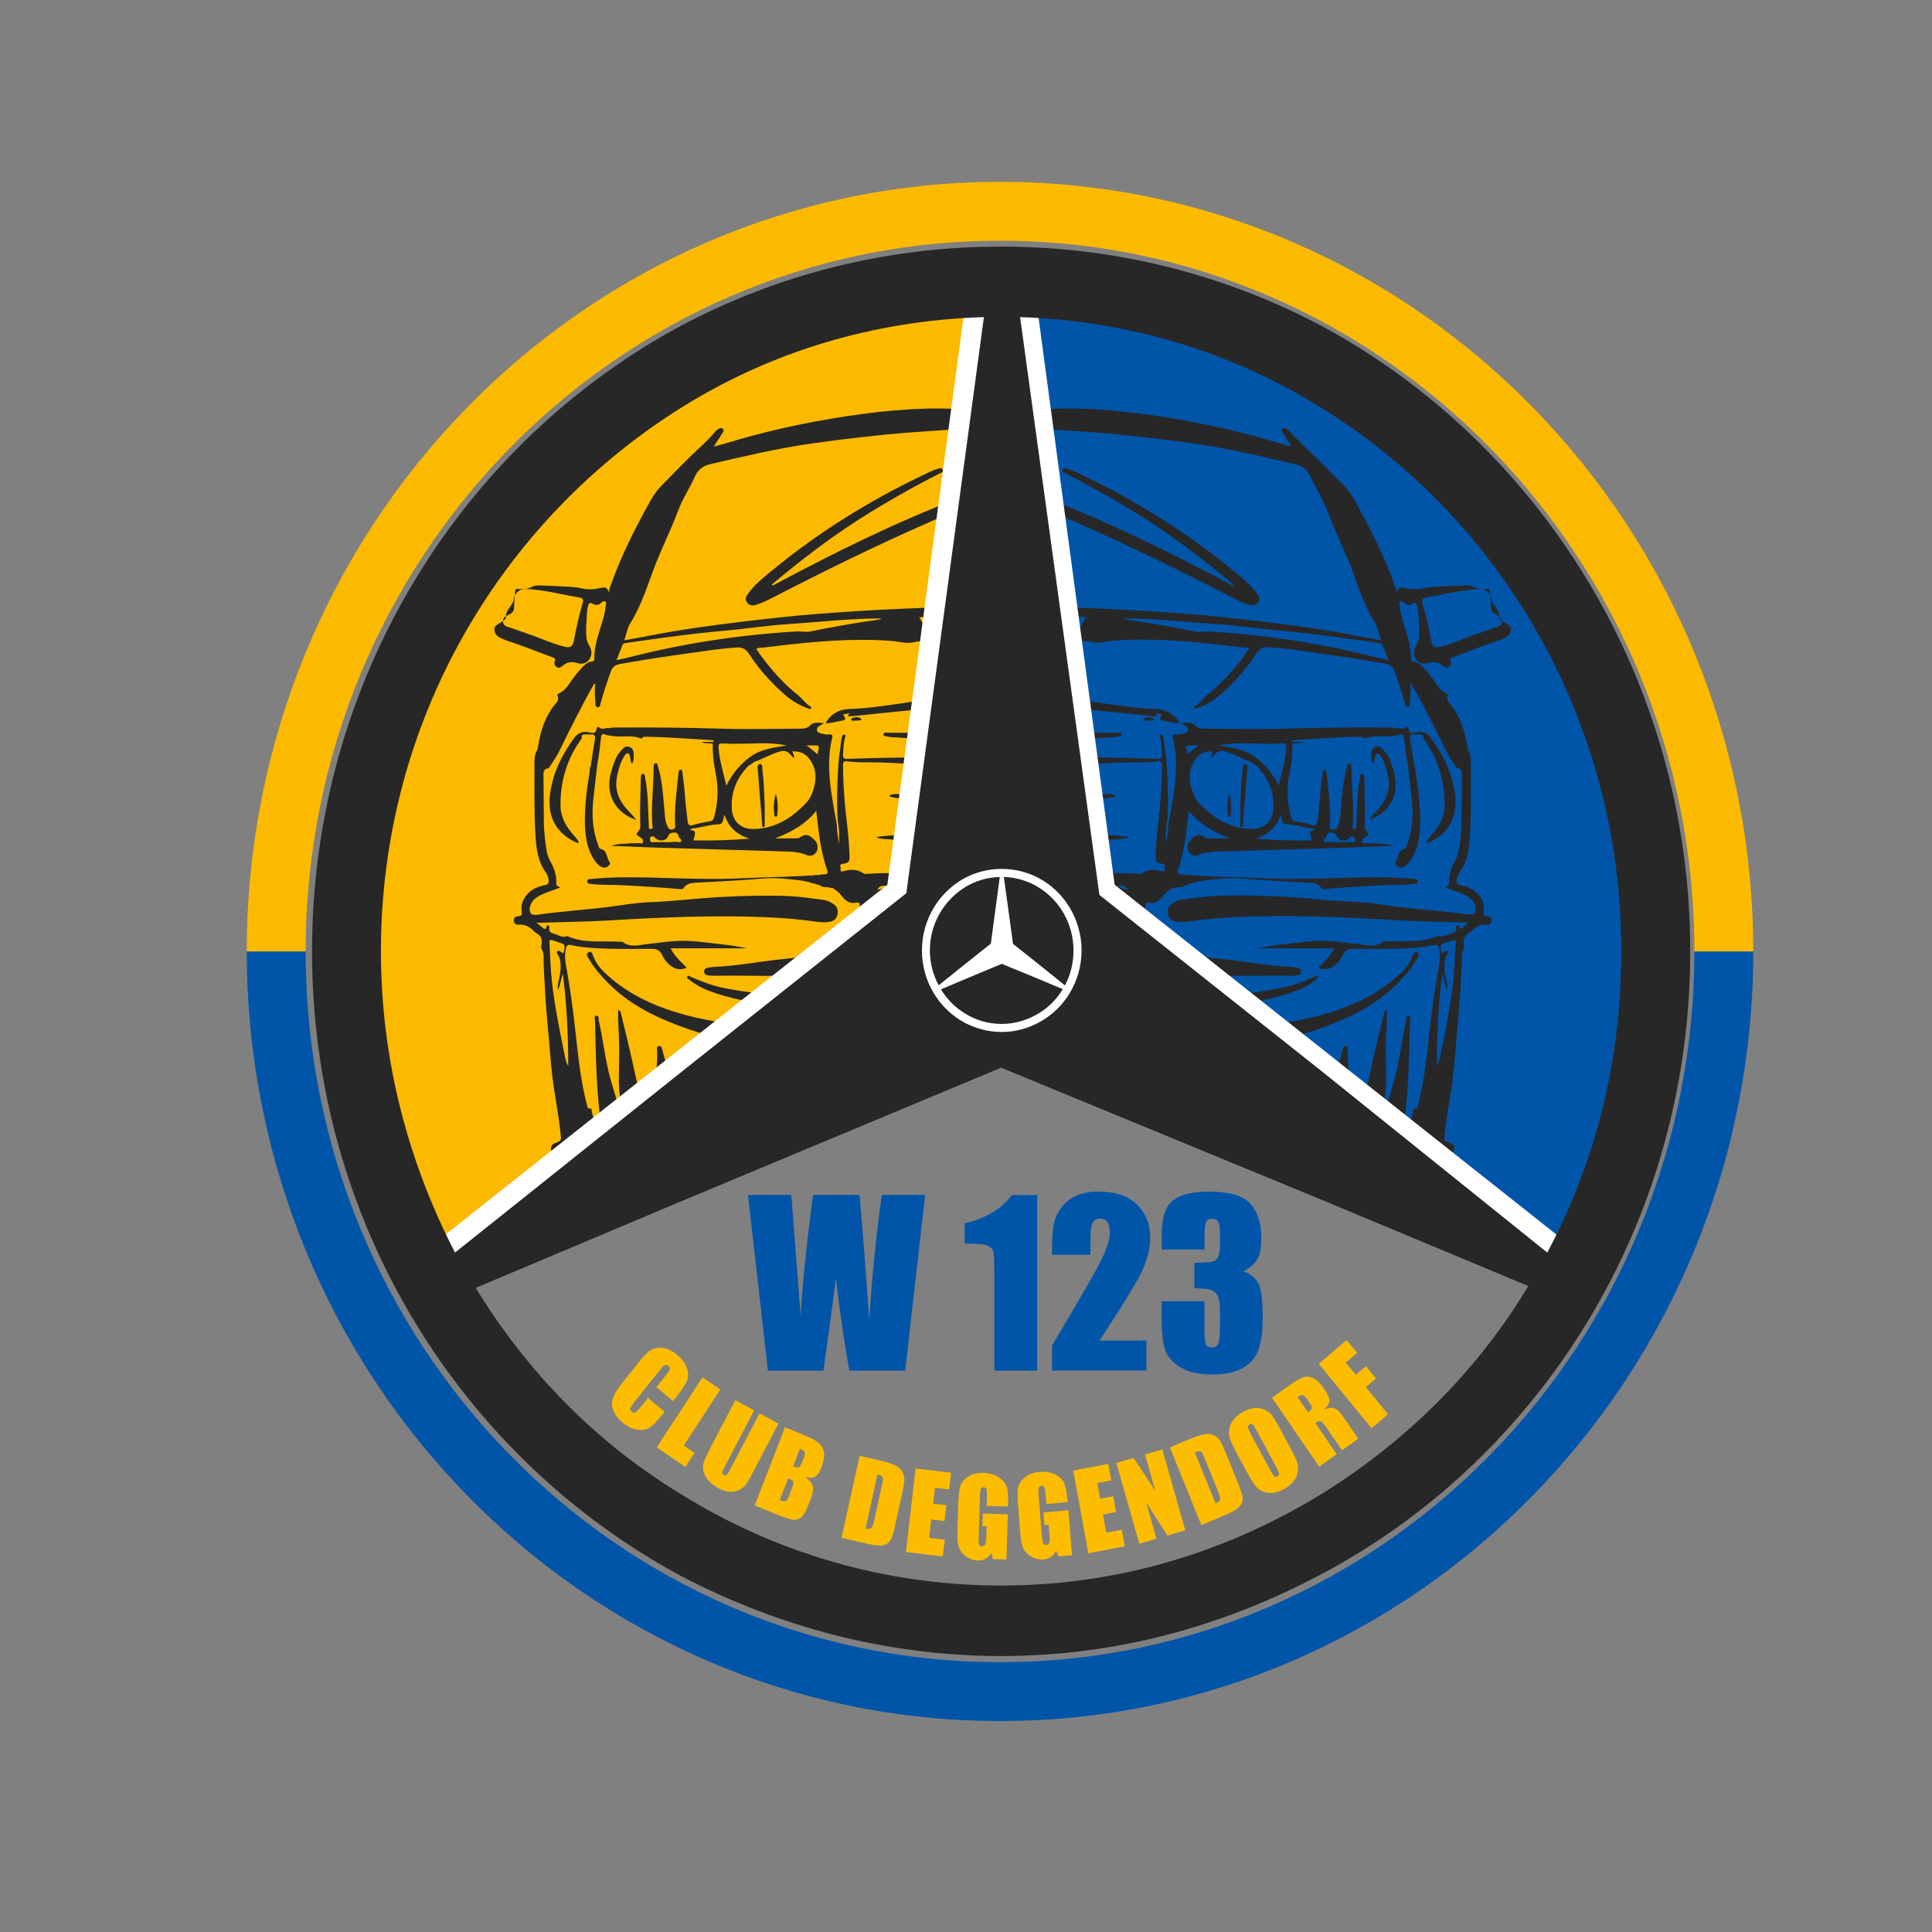 <?xml version="1.0" encoding="utf-8"?>
<!-- Generator: Adobe Illustrator 27.8.0, SVG Export Plug-In . SVG Version: 6.00 Build 0)  -->
<svg version="1.1" id="Ebene_1" xmlns="http://www.w3.org/2000/svg" xmlns:xlink="http://www.w3.org/1999/xlink" x="0px" y="0px"
	 viewBox="0 0 155.91 155.91" style="enable-background:new 0 0 155.91 155.91;" xml:space="preserve">
<rect x="0" y="0" width="155.91" height="155.91" fill="#808080" stroke="none"/>
<style type="text/css">
	.st0{clip-path:url(#SVGID_00000101810116863698017660000004059155244132461709_);fill:#FBBA00;}
	.st1{clip-path:url(#SVGID_00000101810116863698017660000004059155244132461709_);fill:#0055A9;}
	.st2{clip-path:url(#SVGID_00000101810116863698017660000004059155244132461709_);fill:#282727;}
	.st3{fill:#0055A9;}
	.st4{fill:none;stroke:#FFFFFF;stroke-width:4.141;}
	.st5{fill:#282727;}
	.st6{fill:#FFFFFF;}
	.st7{fill:none;stroke:#0055A9;stroke-width:4.752;}
	.st8{fill:none;stroke:#FBBA00;stroke-width:4.752;}
	.st9{fill:#FCBD00;}
	.st10{fill:none;}
</style>
<g>
	<defs>
		<rect id="SVGID_1_" x="20.46" y="15.17" width="120.49" height="123.21"/>
	</defs>
	<clipPath id="SVGID_00000132792283529329191800000017247702949966041012_">
		<use xlink:href="#SVGID_1_"  style="overflow:visible;"/>
	</clipPath>
	<path style="clip-path:url(#SVGID_00000132792283529329191800000017247702949966041012_);fill:#FBBA00;" d="M80.86,23.04
		l0.68,55.66c0,0-45.82,27.37-45.82,26.44c0-0.93-6.8-19.25-7.26-21.34c-0.45-2.09,0.23-20.41,0.23-20.41s4.99-12.29,6.35-14.15
		c1.36-1.86,10.66-13.92,11.11-14.61c0.45-0.7,10.66-6.03,11.34-6.26c0.68-0.23,16.33-4.41,16.33-4.41L80.86,23.04z"/>
	<path style="clip-path:url(#SVGID_00000132792283529329191800000017247702949966041012_);fill:#0055A9;" d="M81.43,23.04
		L80.75,78.7c0,0,45.82,27.37,45.82,26.44c0-0.93,6.8-19.25,7.26-21.34c0.45-2.09-0.23-20.41-0.23-20.41s-4.99-12.29-6.35-14.15
		c-1.36-1.86-10.66-13.92-11.11-14.61c-0.45-0.7-10.66-6.03-11.34-6.26c-0.68-0.23-16.33-4.41-16.33-4.41L81.43,23.04z"/>
	<path style="clip-path:url(#SVGID_00000132792283529329191800000017247702949966041012_);fill:#282727;" d="M47.98,92.25
		c-0.63,0.15-1.26,0.24-1.9,0.17C46.7,92.28,47.34,92.21,47.98,92.25 M45.86,86.04c-0.21-0.35-0.26-0.75-0.34-1.13
		c-0.4-1.95-0.79-3.9-1-5.88c-0.11-0.97-0.11-1.94-0.18-2.91c-0.02-0.25,0.06-0.32,0.29-0.23c0.11,0.04,0.22,0.09,0.34,0.12
		c0.67,0.2,0.67,0.2,0.5,0.92c-0.18-0.02-0.34-0.33-0.5-0.15c-0.11,0.13,0.11,0.31,0.17,0.48c0.18,0.59,0.1,1.17-0.02,1.75
		c-0.06,0.27-0.14,0.54-0.1,0.88c0.22-0.42,0.22-0.85,0.4-1.29C45.75,81.11,45.85,83.57,45.86,86.04 M49.75,53.27
		c0.17-0.44,0.33-0.84,0.49-1.23c0.06-0.15,0.22-0.14,0.34-0.16c2.65-0.38,5.29-0.76,7.96-0.99c1.7-0.15,3.4-0.42,5.11-0.53
		c2.49-0.16,4.97-0.46,7.54-0.45c-0.45,0.17-0.86,0.17-1.26,0.23c-1.52,0.24-3.04,0.51-4.55,0.82c-0.38,0.08-0.76-0.03-1.15,0
		c-4.63,0.28-9.19,0.97-13.68,2.14C50.31,53.15,50.06,53.2,49.75,53.27 M47.03,48.63c-0.28,1-0.53,2.01-0.71,3.04
		c-0.09,0.52-0.3,0.63-0.79,0.51c-1.02-0.25-1.96-0.71-2.96-1.04c-0.52-0.17-1.04-0.38-1.57-0.54c-0.2-0.06-0.37-0.17-0.4-0.38
		c-0.1-0.74,0.83-0.41,0.89-1.17c0.02-0.23,0-1.55,0.21-1.53c0.19,0.02,0.45,0,0.64,0c1.83,0.11,2.61,0.39,4.42,0.7
		C47.02,48.27,47.1,48.38,47.03,48.63 M69.01,86.43c0.11-0.15,0.22-0.29,0.32-0.43c0.01-0.09,0.02-0.17,0.01-0.26
		c-0.03-0.23,0.07-0.27,0.27-0.25c1.51,0.11,3.03,0.22,4.54,0.33c0.2,0.02,0.41,0.02,0.61,0.03c0.07,0,0.19,0,0.2-0.03
		c0.19-0.41,0.49-0.16,0.73-0.12c1,0.17,1.99,0.35,2.99,0.54c0.11,0.02,0.22,0.06,0.35,0.1c-2.82,0.16-5.61,0.1-8.41-0.09
		c-0.24-0.02-0.48-0.06-0.72-0.09h-0.47c0.14,0.2,0.34,0.17,0.51,0.28H69.01z M67.37,85.36c0.02,0.17-0.15,0.18-0.29,0.21
		c-0.55,0.11-1.11,0.2-1.66,0.34c-1.33,0.33-2.66,0.56-4.04,0.44c-0.82-0.07-1.64-0.01-2.46,0.03c-0.12,0.01-0.27-0.05-0.36,0.14
		c1.06,0.09,2.1,0.17,3.14,0.25c-1.02,0.39-2.05,0.72-3.08,1.06c-0.24,0.08-0.22-0.08-0.22-0.23c0-1.01,0-2.02,0-3.04
		c0-0.09,0.05-0.23-0.1-0.23c-0.12,0-0.13,0.12-0.13,0.22c-0.04,1.09-0.23,2.16-0.34,3.23c-0.02,0.24-0.09,0.4-0.34,0.43
		c-0.11,0.02-0.18,0.09-0.16,0.2c0.02,0.1,0.1,0.13,0.2,0.11c0.2-0.05,0.22,0.04,0.2,0.21c-0.08,0.52-0.15,1.05-0.22,1.57
		c-0.04,0.35-0.2,0.57-0.57,0.59c-0.14,0.01-0.29,0.05-0.43,0.06c-0.49,0.05-0.48,0.05-0.51-0.45c-0.11-1.65-0.12-3.3-0.16-4.96
		c-0.01-0.26-0.02-0.52-0.04-0.78c-0.01-0.2-0.13-0.29-0.32-0.25c-0.21,0.05-0.39,0.78-0.21,0.83c0.32,0.1,0.2,0.31,0.19,0.48
		c-0.11,1.62-0.24,3.25-0.36,4.87c-0.01,0.1-0.01,0.2-0.05,0.29c-0.09,0.23-0.29,0.17-0.47,0.19c-0.12,0.01-0.14-0.06-0.12-0.17
		c0.13-0.75-0.11-1.47-0.21-2.19c-0.2-1.38-0.41-2.75-0.8-4.08c-0.04-0.14-0.07-0.35-0.28-0.32c-0.19,0.03-0.15,0.23-0.14,0.37
		c0.04,0.93-0.09,1.84-0.2,2.76c-0.13,1.18-0.35,2.37,0.04,3.55c0.02,0.05,0.05,0.1-0.03,0.15c-0.24,0.16-0.58,0.07-0.67-0.22
		c-0.14-0.45-0.17-0.92-0.27-1.37c-0.56-2.63-1.13-5.26-1.79-7.86c-0.02-0.09-0.02-0.22-0.22-0.29c0,0.36-0.02,0.67,0,0.99
		c0.09,1.28,0.09,2.56,0.06,3.85c-0.01,0.73-0.03,1.45,0.09,2.17c0.03,0.19-0.09,0.28-0.23,0.4c-0.19-0.65-0.39-1.27-0.56-1.89
		c-0.42-1.53-0.57-3.12-0.93-4.66c-0.03-0.15,0.04-0.43-0.21-0.39c-0.19,0.03-0.1,0.28-0.09,0.42c0.07,2.97,0.1,5.94,0.56,8.89
		c0.02,0.1,0.06,0.23-0.11,0.26c-0.11,0.02-0.24,0.02-0.24-0.14c-0.02-0.61-0.37-1.11-0.47-1.7c-0.01-0.08,0-0.25-0.12-0.24
		c-0.26,0.02-0.24-0.18-0.28-0.33c-0.54-2.04-0.72-4.14-0.96-6.23c-0.17-1.49-0.37-2.98-0.63-4.46c-0.11-0.63-0.26-1.25-0.1-1.9
		c0.06-0.27,0.18-0.33,0.43-0.27c0.62,0.14,1.26,0.2,1.9,0.24c1.53,0.09,3.07,0.07,4.6,0.06c0.4,0,0.66,0.11,0.83,0.49
		c0.18,0.4,0.46,0.73,0.82,0.96c0.36,0.23,0.73,0.27,1.16,0.07c-0.46-0.49-0.96-0.9-1.29-1.56h6.16c-0.83-0.18-1.66-0.29-2.5-0.38
		c-1.02-0.11-2.04-0.27-3.06-0.22c-0.79,0.03-1.58,0.16-2.37,0.24c-0.72,0.07-1.46,0.35-2.13-0.17C50.21,75.99,50.13,76,50.07,76
		c-1.44-0.1-2.91,0.17-4.29-0.46c-0.42,0.18-0.76-0.12-1.13-0.21c-0.21-0.05-0.38-0.17-0.32-0.45c0.02-0.09,0-0.18-0.11-0.2
		c-0.1-0.02-0.12,0.06-0.13,0.14c-0.04,0.18-0.14,0.17-0.25,0.08c-0.16-0.12-0.31-0.25-0.55-0.44c0.2,0,0.28,0,0.36,0
		c1.82-0.06,3.64-0.07,5.46-0.18c4.28-0.26,8.55-0.44,12.84-0.26c1.32,0.06,2.62,0.17,3.92,0.36c0.36,0.05,0.72,0.07,1.08,0.01
		c0.33-0.06,0.55-0.25,0.63-0.58c0.08-0.33-0.01-0.63-0.28-0.82c-0.24-0.17-0.5-0.32-0.78-0.36c-0.97-0.13-1.93-0.28-2.91-0.32
		c-1.77-0.07-3.54-0.02-5.32,0.07c-1.99,0.1-3.96,0.36-5.95,0.43c-1.11,0.04-2.2,0.25-3.31,0.39c-1.89,0.23-3.8,0.35-5.68,0.62
		c-0.48,0.07-0.68-0.14-0.58-0.63c0.09-0.42,0.36-0.67,0.71-0.88c0.54-0.3,1.14-0.44,1.75-0.71c-0.21-0.06-0.35-0.1-0.34-0.32
		c0.04-0.62-0.16-1.19-0.45-1.72c-0.14-0.26-0.26-0.53-0.31-0.82c-0.13-0.8-0.24-1.61-0.24-2.42c-0.01-1.2-0.02-2.39-0.03-3.59
		c0-0.32-0.07-0.66,0.38-0.73c0.05-0.01,0.09-0.08,0.12-0.13c0.27-0.41,0.55-0.8,0.77-1.25c0.89-1.81,1.78-3.62,2.78-5.37
		c0.02-0.04,0.05-0.09,0.13-0.07c-0.09,0.51-0.01,1.03,0.01,1.55c0,0.14-0.01,0.33,0.19,0.34c0.18,0.01,0.19-0.16,0.22-0.29
		c0.24-0.87,0.52-1.74,0.83-2.59c0.14-0.39,0.38-0.54,0.76-0.61c1.83-0.33,3.66-0.6,5.5-0.86c1.3-0.18,2.6-0.39,3.91-0.47
		c0.45-0.03,0.75,0.14,0.99,0.52c0.76,1.18,1.69,2.22,2.72,3.15c0.46,0.42,0.96,0.78,1.53,1.04c0.2,0.09,0.4,0.16,0.6,0.24
		c0.06,0.02,0.13,0.03,0.16-0.04c0.03-0.07-0.01-0.12-0.07-0.15c-0.42-0.26-0.69-0.68-1.07-0.98c-0.7-0.55-1.33-1.18-1.91-1.86
		c-0.49-0.57-0.96-1.16-1.38-1.8c0.22-0.14,0.45-0.1,0.66-0.12c2.97-0.37,5.94-0.69,8.94-0.6c0.43,0.01,0.86,0.04,1.29,0.07
		c0.63,0.04,1.26,0.27,1.9,0.09c0.18-0.05,0.38-0.05,0.57-0.06c1.58-0.01,3.16,0.1,4.72,0.34c0.26,0.04,0.55,0.1,0.76-0.12
		c0.42-0.46,0.88-0.87,1.31-1.3c-0.09-0.13-0.19-0.08-0.28-0.09c-2.05-0.07-4.1-0.06-6.15-0.02c-0.1,0-0.19,0.03-0.23-0.11
		c-0.06-0.23-0.21-0.4-0.34-0.64c4.19-0.1,8.36-0.2,12.52-0.16V48.9c-0.22,0.01-0.43,0.04-0.65,0.03c-0.52-0.02-1.08,0.2-1.55-0.22
		c-0.07-0.06-0.21-0.03-0.32-0.03c-0.93,0.03-1.86,0.06-2.79,0.1c-2.91,0.12-5.81,0.23-8.72,0.35c-2.18,0.09-4.36,0.24-6.54,0.4
		c-2.06,0.15-4.1,0.39-6.15,0.63c-2.69,0.32-5.37,0.69-8.03,1.23c-0.51,0.1-1.02,0.18-1.58,0.28c0.19-0.47,0.23-0.94,0.46-1.31
		c0.78-1.26,1.28-2.64,1.77-4.02c0.61-1.75,1.47-3.38,2.12-5.12c0.35-0.95,0.93-1.81,1.34-2.73c0.27-0.59,0.65-0.89,1.28-1.04
		c2.66-0.62,5.32-1.25,8.03-1.64c2.72-0.39,5.45-0.71,8.19-0.92c2.63-0.2,5.27-0.32,7.9-0.55c1.74-0.15,3.49-0.17,5.24-0.24v-0.3
		c-0.1-0.13-0.24-0.16-0.38-0.18c-2.76-0.38-5.52-0.71-8.31-0.64c-1.06,0.03-2.12-0.04-3.18-0.01c-1.74,0.05-3.47,0.2-5.19,0.43
		c-3.4,0.46-6.76,1.12-10.07,2.08c-0.63,0.18-1.26,0.38-1.96,0.56c0.21-0.37,0.43-0.67,0.62-0.98c0.08-0.14,0.26-0.31,0.11-0.45
		c-0.17-0.16-0.36,0-0.52,0.12c-0.04,0.03-0.07,0.06-0.1,0.1c-0.54,0.65-1.17,1.21-1.78,1.79c-0.85,0.81-1.65,1.66-2.48,2.49
		c-0.35,0.35-0.64,0.73-0.89,1.16c-1.28,2.27-2.45,4.59-3.32,7.06c-0.03,0.08-0.06,0.16-0.08,0.25c-0.02,0.08-0.01,0.17-0.02,0.25
		c-0.14-0.39-0.26-0.48-0.64-0.39c-0.52,0.12-1.03,0.17-1.57,0.04c-0.47-0.11-0.95-0.13-1.44-0.15c-0.57-0.03-1.13-0.06-1.7-0.08
		c-1.17-0.05-0.52,0.2-1.69,0.31c-0.2,0.02-0.6,0.41-0.64,0.66c0,0.65-0.64,0.87-0.64,1.53c0.05,0.42-0.92,0.57-0.93,0.99
		c-0.01,0.32,0.13,0.54,0.4,0.69c0.18,0.1,0.37,0.18,0.56,0.25c0.69,0.23,1.37,0.47,2.05,0.73c0.54,0.2,1.09,0.41,1.63,0.62
		c0.12,0.05,0.32,0.08,0.24,0.29c-0.08,0.22-0.04,0.39,0.15,0.51c0.19,0.13,0.34,0,0.49-0.12c0.33-0.26,0.67-0.35,1.08-0.22
		c0.39,0.13,0.79,0.1,1.05-0.27c0.26-0.37,0.22-0.77-0.01-1.15c-0.13-0.22-0.21-0.44-0.22-0.69c-0.05-0.65,0.01-1.3,0.05-1.96
		c0.01-0.18,0.04-0.37,0.09-0.55c0.05-0.18,0.15-0.26,0.32-0.17c0.29,0.16,0.55,0.17,0.78-0.1c0.06-0.08,0.17-0.11,0.26-0.07
		c0.13,0.06,0.09,0.19,0.07,0.29c-0.04,0.43-0.14,0.85-0.26,1.27c-0.29,1-0.69,1.97-0.66,3.05c0,0.14-0.07,0.25-0.21,0.25
		c-0.36,0.02-0.58,0.27-0.81,0.51c-0.38,0.39-0.7,0.82-1,1.26c-0.21,0.31-0.43,0.6-0.78,0.76c-0.09,0.04-0.22,0.13-0.19,0.2
		c0.2,0.41-0.13,0.63-0.3,0.86c-0.74,0.97-1.07,2.08-1.26,3.27c-0.02,0.11-0.03,0.22-0.09,0.32c-0.18,0.32-0.21,0.67-0.2,1.04
		c0.01,1.92-0.04,3.85,0.08,5.77c0.06,1.08,0.19,2.14,0.85,3.05c0.12,0.16,0.18,0.35,0.21,0.55c0.04,0.24-0.02,0.41-0.29,0.45
		c-0.32,0.05-0.63,0.16-0.92,0.32c-0.66,0.38-1.08,1.11-0.96,1.76c0.05,0.28,0.02,0.42-0.29,0.43c-0.19,0.01-0.36,0.12-0.35,0.35
		c0,0.22,0.18,0.35,0.36,0.33c0.55-0.06,0.95,0.19,1.3,0.56c0.06,0.06,0.14,0.1,0.21,0.15c0.32,0.18,0.43,0.45,0.38,0.81
		c-0.03,0.17-0.07,0.35,0.03,0.51c0.13,0.22,0.13,0.47,0.13,0.72c0,0.78,0.06,1.55,0.1,2.33c0.06,1.14,0.15,2.29,0.26,3.43
		c0.13,1.24,0.19,2.48,0.34,3.72c0.19,1.53,0.5,3.04,0.66,4.58c0.06,0.57,0.13,0.61-0.41,0.81c-0.25,0.09-0.41,0.28-0.34,0.57
		C44.56,93.07,44.8,93,45,93c1.15,0,2.29-0.09,3.43-0.23c1.13-0.13,2.29,0.01,3.41-0.35c0.1-0.03,0.22-0.03,0.32-0.02
		c1.03,0.07,2.07,0.08,3.1,0.18c0.63,0.06,1.27,0.16,1.91,0.1c0.68-0.06,1.43-0.26,1.53-1.25c0.01-0.13,0.06-0.26,0.11-0.39
		c0.11-0.3,0.18-0.59-0.09-0.85c-0.07-0.07-0.06-0.18-0.08-0.28c-0.08-0.37-0.04-0.74-0.06-1.11c-0.02-0.33,0.11-0.51,0.42-0.58
		c0.61-0.15,1.21-0.34,1.82-0.48c0.79-0.19,1.62-0.18,2.38-0.43c1.03-0.34,2.06-0.18,3.09-0.13c1.17,0.05,2.33,0.15,3.5,0.26
		c0.41,0.04,0.82,0.03,1.19-0.22c0.1-0.07,0.23-0.09,0.35-0.1c0.89-0.09,1.77-0.25,2.66-0.26c1.41-0.02,2.82-0.01,4.23,0
		c0.16,0,0.31,0,0.47,0.02c1.1,0.11,0.58-0.84,1.68-0.91c1.41-0.09,1.15-0.19,2.56-0.22c0.18,0,2.62-2.05,2.78-2.18
		c0-0.67,1.02,1.71,1.02,1.04c-0.65,0.04-1.3-0.03-1.95-0.07c-1.34-0.08-2.67-0.14-4.01-0.26c-1.43-0.13-2.85-0.34-4.29-0.35
		c-0.34,0-0.68,0.03-1.01-0.02c-2.28-0.32-4.58-0.2-6.86-0.38c-0.71-0.05-1.44-0.08-2.15-0.14c-1.85-0.16-3.69-0.37-5.54-0.56
		c-1.86-0.18-3.71-0.42-5.52-0.9c-2.34-0.62-4.53-1.57-6.37-3.22c-0.51-0.45-0.94-0.95-1.18-1.61c-0.06-0.17-0.13-0.37-0.35-0.26
		c-0.23,0.12-0.12,0.3-0.02,0.47c0.45,0.8,1.05,1.47,1.69,2.11c1.59,1.58,3.52,2.56,5.56,3.33c3.99,1.51,8.15,2.1,12.35,2.52
		C67.17,85.28,67.35,85.21,67.37,85.36"/>
	<path style="clip-path:url(#SVGID_00000132792283529329191800000017247702949966041012_);fill:#282727;" d="M70.8,71.79
		c0.18-0.34,0.45-0.34,0.8-0.28C71.32,71.69,71.09,71.76,70.8,71.79 M66.04,60.53c-0.03,0.1-0.04,0.21-0.06,0.35
		c-0.31-0.25-0.58-0.52-0.91-0.73c0.23,0,0.45,0.02,0.68,0C66.06,60.12,66.13,60.25,66.04,60.53 M65.34,61.27
		c0.61,0.86,0.57,1.79,0.2,2.73c-0.11,0.29-0.26,0.56-0.47,0.78c-1.18,1.26-2.55,2.11-4.32,2.12c-0.96,0-1.62-0.61-1.69-1.58
		c-0.1-1.41,0.4-2.57,1.37-3.55c0.25-0.07,0.39-0.34,0.66-0.36c0.49-0.22,0.98-0.45,1.49-0.65c0.75-0.29,0.97-0.21,1.47,0.43
		c0.09-0.2-0.05-0.35-0.12-0.55C64.52,60.6,65,60.79,65.34,61.27 M63.49,60.15c-1.01,0.18-2.04,0.28-2.91,0.9
		c-0.85,0.61-1.5,1.4-1.97,2.36c-0.21-0.98-0.52-1.93-0.61-2.91c-0.05-0.5-0.01-0.52,0.46-0.5c1.29,0.08,2.58-0.07,3.86,0
		C62.71,60.03,63.1,60.08,63.49,60.15 M57.99,66.52c0.43-0.01,0.34-0.44,0.48-0.77c0.33,1.05,1.05,1.62,2.01,1.93
		c-1.5,0.12-3,0.17-4.53,0.14c0.22-0.69,0.19-0.82-0.24-0.82c0.08-0.18,0.25-0.15,0.36-0.16C56.71,66.74,57.33,66.54,57.99,66.52
		 M54.96,67.91c-0.07,0.12-0.29,0.01-0.44,0.02c-0.25,0.02-0.5,0.03-0.75,0.04c0,0,0-0.01,0-0.01c-0.32,0-0.65,0-0.97,0
		c-0.12,0-0.28,0.08-0.33-0.12c-0.02-0.1-0.06-0.22,0.05-0.3c0.16-0.11,0.27-0.03,0.38,0.09c0.13,0.15,0.3,0.2,0.49,0.19
		c0.23-0.01,0.43-0.09,0.52-0.33c0.05-0.13,0.12-0.23,0.27-0.27c0.26-0.06,0.5-0.1,0.58,0.26C54.79,67.65,55.06,67.74,54.96,67.91
		 M72.58,76.49c0.1-0.32-0.14-0.25-0.28-0.24c-0.4,0.02-0.8,0.02-1.19,0.01c-0.19,0-0.32-0.06-0.36-0.28
		c-0.17-0.97-0.41-1.93-0.35-2.93c0.02-0.4,0.05-0.43,0.46-0.51c0.48-0.09,0.98-0.17,1.32-0.54c0.23-0.26,0.45-0.28,0.77-0.23
		c1.09,0.19,2.19,0.37,3.31,0.34c0.67-0.01,1.35-0.1,2.02-0.08c0.43,0.01,0.87,0.09,1.27-0.17c0.05-0.03,0.12-0.03,0.18-0.02
		c1.04,0.15,2.09,0.19,3.14,0.24c1.11,0.05,2.21,0.18,3.32-0.02c0.19-0.03,0.39,0.01,0.55-0.13V70.6c-0.14,0-0.29,0-0.43,0.02
		c-1.82,0.17-3.64,0.17-5.46,0.23c-1.94,0.06-3.88-0.18-5.82-0.27c-1.68-0.08-3.35-0.19-5.03-0.06c-0.11,0.01-0.22,0.03-0.32-0.04
		c-0.51-0.36-1.06-0.33-1.63-0.17c-0.13,0.04-0.27,0.02-0.21-0.17c0.04-0.14-0.17-0.39,0.15-0.43c0.47-0.05,0.6-0.17,0.57-0.65
		c-0.04-0.81-0.09-1.62-0.19-2.43c-0.2-1.62-0.33-3.24-0.34-4.87c0-0.27,0.09-0.36,0.34-0.32c0.6,0.08,1.2,0.08,1.81,0.08
		c2.25-0.01,4.48,0.28,6.72,0.29c1.66,0.01,3.33-0.1,4.99-0.01c0.2,0.01,0.39-0.03,0.4-0.26c0.02-0.23-0.17-0.32-0.36-0.33
		c-0.41-0.02-0.82-0.06-1.22-0.15c-0.53-0.13-1.02,0.09-1.54,0.09c-2.16-0.02-4.32-0.02-6.48-0.01c-1.44,0.01-2.87,0.05-4.31,0.1
		c-0.27,0.01-0.37-0.07-0.35-0.35c0.03-0.47,0.04-0.94,0.17-1.39c0.02-0.08,0.1-0.17-0.03-0.21c-0.11-0.04-0.18,0.03-0.21,0.14
		c-0.03,0.11-0.06,0.21-0.07,0.32c-0.08,0.71-0.21,1.42-0.25,2.14c-0.08,1.45-0.13,2.91-0.03,4.36c0.12,0.58,0.11,1.18,0.11,1.77
		c0.01,0.01,0.01,0.02,0,0.03c0,0.02,0,0.04,0,0.06c-0.09-0.52-0.19-1.03-0.19-1.56c-0.12-0.67-0.24-1.33-0.35-2
		c-0.28-1.67-0.43-3.34-0.02-5.02c0.05-0.19-0.02-0.28-0.22-0.26c-0.27,0.02-0.53-0.03-0.78-0.11c-0.13-0.03-0.22-0.1-0.23-0.24
		c-0.01-0.14,0.04-0.24,0.15-0.31c0.12-0.07,0.23-0.14,0.42-0.26c-0.46-0.03-0.84-0.11-1.14,0.2c-0.19,0.19-0.4,0.25-0.65,0.25
		c-2.09,0.01-4.17,0.07-6.25,0.01c-2.88-0.09-5.76-0.12-8.65-0.1c-0.23,0-0.46-0.02-0.68,0.07c-0.15,0.14-0.48,0.17-0.29,0.51
		c0.16,0.07,0.33,0.05,0.49,0.09c0.8,0.16,1.63-0.11,2.41,0.22c0.06,0.02,0.06-0.01,0.07-0.03c0.13-0.17,0.31-0.11,0.47-0.11
		c0.58,0.01,1.15,0.03,1.73,0.06c1.14,0.06,2.28,0.14,3.42,0.21c0.11,0.01,0.26-0.01,0.1,0.17c-0.05,0.04-0.05,0.09-0.01,0.14
		c-0.02,0.75,0.06,1.5,0.21,2.24c0.26,1.23,0.23,2.44-0.1,3.66c-0.05,0.2-0.13,0.31-0.35,0.34c-0.46,0.08-0.92,0.17-1.37,0.3
		c-0.31,0.09-0.38-0.04-0.42-0.31c-0.09-0.75-0.18-1.49-0.23-2.24c-0.04-0.56-0.12-1.13-0.19-1.69c-0.01-0.1-0.01-0.21-0.14-0.22
		c-0.15-0.01-0.15,0.12-0.17,0.23c-0.01,0.05-0.02,0.1-0.02,0.15c-0.13,1.34-0.33,2.67-0.26,4.02c0.01,0.16,0.08,0.34-0.18,0.41
		c-0.26,0.06-0.35-0.06-0.45-0.28c-0.2-0.44-0.2-0.91-0.24-1.37c-0.1-1.15-0.18-2.31-0.51-3.43c-0.03-0.11-0.03-0.27-0.2-0.25
		c-0.16,0.02-0.15,0.18-0.15,0.3c-0.01,1.55-0.21,3.1-0.11,4.66c0.01,0.12,0.11,0.34-0.13,0.34c-0.22,0-0.14-0.22-0.15-0.35
		c-0.08-1.24-0.04-2.49-0.29-3.72c-0.03-0.14,0.01-0.39-0.19-0.38c-0.18,0.01-0.15,0.24-0.17,0.4c0,0.02,0,0.05,0,0.07
		c-0.03,1.22-0.08,2.44-0.04,3.66c0,0.15,0.02,0.29-0.09,0.42c-0.27,0.35-0.27,0.36,0.11,0.58c0.15,0.09,0.22,0.21,0.2,0.36
		c-0.02,0.19-0.19,0.1-0.29,0.1c-0.28,0.02-0.56-0.01-0.83,0.02c-0.45,0.05-0.92,0.02-1.45,0.2c1.25,0.05,2.42,0.1,3.59,0.14
		c3.58,0.11,7.16,0.21,10.75,0.32c0.49,0.02,0.98,0.09,1.45,0.29c0.42,0.17,0.84-0.12,0.87-0.58c0.03-0.45-0.26-0.69-0.57-0.92
		c-0.26-0.19-0.52-0.14-0.78,0.02c-0.08,0.05-0.17,0.12-0.26,0.12c-0.61,0.01-1.22,0.01-1.83,0.01c1.26-0.49,2.44-1.1,3.33-2.23
		c0.19,1.66,0.34,3.26,0.88,4.78c0.08,0.23,0.05,0.34-0.21,0.35c-0.19,0.01-0.39,0.01-0.57,0.1c-0.08,0.08-0.17,0.12-0.29,0.08
		c-0.18-0.07-0.37-0.09-0.37,0.17c0,0.2,0.11,0.4,0.36,0.36c0.21-0.03,0.38,0.02,0.52,0.17c0.13,0.14,0.28,0.16,0.46,0.14
		c0.26-0.03,0.5-0.03,0.7,0.19c0.17,0.12,0.34,0.23,0.47,0.4c0.32,0.42,0.66,0.81,1.27,0.67c0.13-0.03,0.3-0.02,0.29,0.21
		c-0.05,1.06,0.21,2.07,0.48,3.08c0.06,0.23-0.05,0.29-0.23,0.29c-0.33-0.01-0.65,0-0.97-0.05c-0.38-0.06-0.63,0.08-0.81,0.43
		c0.16,0.01,0.31,0.02,0.45,0.02c0,0,0,0,0,0c1.03,0.03,2.07-0.05,3.1,0.03c0,0.03,0,0.07,0,0.1h-1.29h0
		c-0.37,0.08-0.74,0.1-1.12,0.09c-2.08-0.1-4.14,0.18-6.2,0.4c-1.74,0.19-3.46,0.53-5.21,0.59c-0.18,0.01-0.36,0.04-0.53,0.08
		c-0.14,0.03-0.23,0.15-0.23,0.3c0,0.15,0.09,0.24,0.24,0.28c0.26,0.07,0.53,0.05,0.79,0.05c1.66-0.02,3.33,0.02,4.99,0.01
		c2.44-0.02,4.86,0.23,7.28,0.53c1.7,0.2,3.4,0.39,5.1,0.58c0.98,0.11,1.93,0.44,2.92,0.46c0.22,0,0.43,0.06,0.65,0.08
		c0.83,0.07,1.65,0.17,2.48,0.19c0.41,0.01,0.81,0,1.22,0.06c1.36,0.19,2.59-0.85,2.62-2.22c0.01-0.47,0.01-0.46,0.49-0.4
		c0.36,0.05,0.72,0.22,1.1,0.12v-1.41c-0.15-0.13-0.34-0.13-0.52-0.13c-0.71,0.03-1.42-0.01-2.13,0.09
		c-0.67,0.1-1.34,0.12-2.02,0.15c-0.95,0.05-1.9,0.06-2.85,0.12c-0.54,0.04-1.11,0.16-1.62-0.2c-0.11-0.08-0.26-0.03-0.39-0.03
		c-0.91,0-1.83,0.2-2.74,0.02c-0.57-0.11-1.16-0.03-1.73-0.14C72.67,76.56,72.54,76.62,72.58,76.49"/>
	<path style="clip-path:url(#SVGID_00000132792283529329191800000017247702949966041012_);fill:#282727;" d="M86.72,82.52v-1.18
		c-1.03,0.05-2.05-0.04-3.07-0.12c-1.25-0.09-2.52-0.02-3.75-0.26c-1.24-0.24-2.47,0.06-3.72-0.11c-1.27-0.18-2.58-0.08-3.87-0.13
		c-2.82-0.11-5.64-0.24-8.46-0.34c-1.8-0.07-3.57-0.3-5.34-0.63c-0.96-0.18-1.87-0.53-2.77-0.92c-0.08-0.04-0.21-0.17-0.28-0.01
		c-0.06,0.13,0.09,0.18,0.17,0.24c0.46,0.38,0.97,0.67,1.53,0.88c1.84,0.69,3.76,1.02,5.7,1.25c1.93,0.23,3.87,0.29,5.81,0.39
		c0.2-0.03,0.39-0.02,0.58,0.08c0,0,0.01,0,0.01,0c0,0-0.01,0-0.01,0c0.03,0.01,0.05,0.02,0.08,0.04h-0.66
		c-0.3,0.05-0.63-0.03-0.94,0.13c0.53,0.07,1.02,0.16,1.53,0.18c2.27,0.09,4.53,0.16,6.8,0.23c1.8,0.05,3.6-0.08,5.39,0.07
		c1.38,0.11,2.77-0.02,4.15,0.15C85.97,82.5,86.34,82.56,86.72,82.52"/>
	<path style="clip-path:url(#SVGID_00000132792283529329191800000017247702949966041012_);fill:#282727;" d="M86.72,57.19
		c-0.99-0.2-1.99-0.27-2.99-0.24c-0.95,0.02-1.9-0.07-2.85,0.09c-0.31,0.05-0.63,0.02-0.94-0.01c-1.92-0.14-3.83,0.05-5.74,0.22
		c-1.8,0.16-3.6,0.36-5.4,0.54c-0.07,0.01-0.14,0-0.22,0.01c-0.25,0.02-0.13-0.1-0.02-0.23c-0.2,0.03-0.36,0.06-0.52,0.08
		c0.25,0.43,0.23,0.46-0.24,0.53c-0.37,0.05-0.74,0.21-1.18,0.17c0.45-0.76,1.12-1.11,1.9-1.13c2.12-0.07,4.19-0.5,6.28-0.74
		c1.81-0.21,3.62-0.39,5.45-0.39c1.03,0,2.07,0.01,3.1-0.16c0.63-0.11,1.27-0.03,1.91,0.02c0.48,0.03,0.97-0.11,1.45,0.01V57.19z"/>
	<path style="clip-path:url(#SVGID_00000132792283529329191800000017247702949966041012_);fill:#282727;" d="M86.72,61.64
		c-0.63,0-1.24,0.13-1.86,0.2c-0.24,0.03-0.61,0.17-0.65-0.22c-0.04-0.36,0.32-0.27,0.54-0.3c0.65-0.1,1.31-0.22,1.97-0.2V61.64z"/>
	<path style="clip-path:url(#SVGID_00000132792283529329191800000017247702949966041012_);fill:#282727;" d="M86.72,65.34
		c-0.54-0.06-1.08,0.02-1.61-0.12c-0.18-0.05-0.36-0.07-0.34-0.29c0.02-0.24,0.22-0.28,0.41-0.24c0.51,0.1,1.02,0.13,1.54,0.07
		V65.34z"/>
	<path style="clip-path:url(#SVGID_00000132792283529329191800000017247702949966041012_);fill:#282727;" d="M86.72,69.27h-0.41
		c0.09-0.2,0.21-0.3,0.41-0.3V69.27z"/>
	<path style="clip-path:url(#SVGID_00000132792283529329191800000017247702949966041012_);fill:#282727;" d="M82.88,69.22
		c-0.07,0.34-0.06,0.63-0.3,0.84c-0.21-0.28-0.11-0.57-0.08-0.86c0.02-0.17,0.04-0.34,0.07-0.51c0.01-0.07,0.03-0.2,0.05-0.2
		c0.42-0.03,0.24-0.38,0.26-0.56c0.19-1.71,0.53-3.42,0.42-5.16c-0.05-0.86-0.09-1.72-0.01-2.59c0.02-0.24-0.08-0.25-0.27-0.26
		c-1.38-0.02-2.75-0.03-4.13-0.07c-2.35-0.07-4.7-0.23-7.05-0.37c-0.1-0.01-0.19-0.04-0.28-0.06c-0.11-0.02-0.29-0.01-0.26-0.18
		c0.02-0.15,0.19-0.11,0.31-0.11c1.77,0,3.55,0.05,5.32,0c1.86-0.05,3.71-0.13,5.57-0.17c0.3-0.01,0.6,0,0.9-0.01
		c0.19,0,0.26,0.06,0.19,0.27c-0.1,0.28-0.12,0.52,0.15,0.74c0.17,0.14,0.13,0.61-0.04,0.82c-0.08,0.1-0.03,0.21-0.03,0.32
		c0.13,2.41,0.29,4.82,0.28,7.24c0,0.37-0.06,0.74-0.1,1.1c-0.01,0.14-0.08,0.26-0.24,0.28c-0.15,0.02-0.28-0.03-0.31-0.18
		C83.25,69.3,82.99,69.45,82.88,69.22"/>
	<path style="clip-path:url(#SVGID_00000132792283529329191800000017247702949966041012_);fill:#282727;" d="M85.28,51.31
		c-0.01,0.6-0.27,0.9-0.61,1.17c-0.07,0.06-0.14,0.07-0.23,0c-0.55-0.43-0.76-1.13-0.55-1.79c0.03-0.08,0.08-0.12,0.15-0.15
		C84.65,50.31,85.29,50.78,85.28,51.31 M83.76,52.35c0.22,0.03,0.26,0.26,0.35,0.45c-0.68,0.26-1.35,0.44-2.15,0.22
		C82.5,52.5,83.07,52.26,83.76,52.35 M83.26,51.53c-0.5,0.01-0.76,0.44-1.15,0.63c-0.09,0.04-0.18,0.1-0.29,0.16
		c-0.03-0.28,0.05-0.5,0.19-0.68c0.32-0.39,0.71-0.7,1.18-0.89c0.07-0.03,0.15-0.1,0.23-0.03C83.5,50.8,83.37,51.53,83.26,51.53
		 M86.22,51.5c0.01-0.35-0.09-0.66-0.28-0.94c-0.47-0.71-1.2-0.78-1.93-0.74c-1.55,0.08-2.54,0.99-3.21,2.34
		c-0.05,0.09-0.11,0.2-0.03,0.31c0.39,0.57,0.81,1.1,1.53,1.27c0.45,0.11,0.47,0.21,0.25,0.64c-0.07,0.14-0.17,0.22-0.34,0.23
		c-0.23,0.01-0.46,0.04-0.68,0.06c-0.2,0.02-0.42,0.03-0.41,0.3c0.01,0.26,0.22,0.27,0.42,0.29c0.32,0.04,0.65,0.01,0.94,0.27
		c0.13,0.12,0.47,0.12,0.62-0.1c0.17-0.25,0.37-0.28,0.63-0.25c0.23,0.03,0.46,0.04,0.64,0.21c0.13,0.12,0.25,0.06,0.36-0.01
		c0.08-0.05,0.08-0.14,0.06-0.23c-0.05-0.16-0.16-0.16-0.29-0.14c-0.36,0.06-0.71-0.09-1.08-0.07c-0.18,0.01-0.28-0.13-0.31-0.3
		c-0.04-0.17,0.06-0.29,0.21-0.34c0.13-0.05,0.25-0.12,0.27-0.27c0.02-0.17,0.1-0.18,0.23-0.2c0.64-0.11,1.21-0.39,1.7-0.83
		C85.96,52.62,86.2,52.11,86.22,51.5"/>
	<path style="clip-path:url(#SVGID_00000132792283529329191800000017247702949966041012_);fill:#282727;" d="M49.13,58.75
		c-0.03,0.21-0.39,0.22-0.29,0.51c-0.22-0.06-0.31,0.01-0.34,0.25c-0.09,0.74-0.15,1.48-0.31,2.21c-0.13-0.09-0.25-0.18-0.32,0.07
		c-0.02,0.07-0.11,0.12-0.2,0.07c0.11-0.73,0.21-1.46,0.34-2.19c0.06-0.32-0.05-0.41-0.32-0.41c-0.12,0-0.24,0-0.36,0.01
		c-0.19,0.01-0.44-0.06-0.38,0.3c0.01,0.05-0.08,0.12-0.12,0.18c-1.1,1.56-1.6,3.31-1.6,5.22c0,0.84,0.35,1.57,0.88,2.21
		c0.21,0.25,0.45,0.48,0.61,0.79c-0.14,0.1-0.26,0-0.36-0.05c-1.53-0.75-2.21-2.11-1.97-3.85c0.23-1.71,0.96-3.18,1.96-4.53
		c0.29-0.39,0.69-0.56,1.18-0.44c0.29,0.07,0.56,0.14,0.62-0.3c0.01-0.09,0.13-0.18,0.18-0.12C48.57,58.95,48.86,58.71,49.13,58.75"
		/>
	<path style="clip-path:url(#SVGID_00000132792283529329191800000017247702949966041012_);fill:#282727;" d="M66,70.6
		c-0.03,0.18-0.12,0.27-0.3,0.16c-0.09-0.06-0.17-0.15-0.28-0.02c-0.08,0.11,0,0.18,0.05,0.26c0.06,0.11,0.11,0.21,0.27,0.11
		c0.24-0.14,0.42,0.05,0.55,0.21c0.14,0.16,0.26,0.17,0.44,0.12c0.27-0.08,0.53-0.1,0.64,0.25c-0.98-0.08-1.87-0.54-2.84-0.65
		c-0.96-0.11-1.94-0.23-2.88-0.15c-1.87,0.16-3.75,0.25-5.62,0.35c-0.33,0.02-0.65,0.11-0.85,0.41c-0.08,0.12-0.17,0.11-0.28,0.1
		c-1.6-0.14-3.2-0.24-4.8-0.32c-0.79-0.04-1.59,0.01-2.38-0.1c-0.14-0.02-0.32,0.02-0.33-0.2c-0.01-0.2,0.17-0.19,0.29-0.2
		c0.53-0.04,1.06-0.09,1.59-0.11c2.41-0.08,4.82,0.07,7.24,0.1c1.22,0.02,2.44,0.01,3.65-0.06C62.11,70.77,64.06,70.77,66,70.6"/>
	<path style="clip-path:url(#SVGID_00000132792283529329191800000017247702949966041012_);fill:#282727;" d="M47.67,61.85
		c0.22-0.08,0.24-0.26,0.2-0.51c0.19,0.1,0.23,0.26,0.33,0.37c-0.11,0.94-0.22,1.88-0.32,2.82c-0.14,1.27-0.05,2.5,0.4,3.7
		c0.04,0.1,0.06,0.24,0.17,0.27c0.59,0.12,0.48,0.74,0.75,1.08c0.08,0.11-0.03,0.25-0.15,0.34c-0.16,0.12-0.34,0.12-0.51,0.04
		c-0.27-0.13-0.45-0.36-0.61-0.61c-0.6-0.94-0.72-1.99-0.73-3.07c-0.01-1.33,0.16-2.65,0.38-3.96
		C47.6,62.16,47.57,61.99,47.67,61.85"/>
	<path style="clip-path:url(#SVGID_00000132792283529329191800000017247702949966041012_);fill:#282727;" d="M70.8,67.53
		c0.4-0.04,0.8-0.1,1.2-0.11c2.11-0.03,4.22-0.05,6.33-0.14c0.75-0.03,1.49,0.1,2.24-0.01c0.08-0.01,0.17-0.01,0.21,0.09
		c0.09,0.24-0.29,0.86-0.56,0.86c-0.36-0.01-0.72-0.05-1.08-0.07c-2.61-0.14-5.23-0.24-7.84-0.45c-0.17-0.01-0.33-0.05-0.5-0.08
		C70.8,67.6,70.8,67.56,70.8,67.53"/>
	<path style="clip-path:url(#SVGID_00000132792283529329191800000017247702949966041012_);fill:#282727;" d="M71.77,64.2
		c0.18-0.1,0.37-0.13,0.57-0.12c3.08,0.15,6.17,0.13,9.26,0.14c0.24,0,0.25,0.08,0.2,0.28c-0.16,0.6-0.22,0.63-0.85,0.58
		c-1.14-0.09-2.28-0.19-3.43-0.24c-1.33-0.05-2.64-0.23-3.96-0.35c-0.55-0.05-1.11-0.04-1.65-0.18
		C71.86,64.29,71.79,64.3,71.77,64.2"/>
	<path style="clip-path:url(#SVGID_00000132792283529329191800000017247702949966041012_);fill:#282727;" d="M51.34,66.16
		c-1.64-0.53-2.46-2.01-2.08-3.62c0.1-0.41,0.22-0.8,0.38-1.19c0.11-0.26,0.24-0.51,0.43-0.72c0.2-0.23,0.41-0.5,0.76-0.34
		c0.34,0.15,0.31,0.5,0.31,0.8c0,0.17-0.01,0.37-0.13,0.53c-0.15-0.14-0.11-0.33-0.15-0.48c-0.03-0.13-0.04-0.3-0.18-0.34
		c-0.15-0.04-0.23,0.12-0.3,0.22c-0.32,0.49-0.46,1.05-0.58,1.61c-0.24,1.12,0.16,2.02,0.91,2.81
		C50.9,65.66,51.13,65.86,51.34,66.16"/>
	<path style="clip-path:url(#SVGID_00000132792283529329191800000017247702949966041012_);fill:#282727;" d="M69.55,58.09
		c-0.26,0.07-0.5,0.06-0.73,0.07c-0.06,0-0.12-0.02-0.13-0.09c0-0.07,0.04-0.11,0.1-0.13C69.06,57.86,69.33,57.8,69.55,58.09"/>
	<path style="clip-path:url(#SVGID_00000132792283529329191800000017247702949966041012_);fill:#282727;" d="M57.54,59.87
		c0,0.05-0.01,0.09-0.01,0.14c-0.31-0.06-0.63,0.03-0.93-0.14H57.54z"/>
	<path style="clip-path:url(#SVGID_00000132792283529329191800000017247702949966041012_);fill:#282727;" d="M62.27,47.24
		c0.18,0.02,0.27-0.09,0.39-0.15c4.8-2.55,9.65-4.96,14.73-6.89c1.66-0.63,3.37-1.06,5.12-1.35c0.48-0.08,0.95-0.02,1.37,0.27
		c-3.06,0.65-5.95,1.72-8.78,2.97c-4.33,1.9-8.57,3.98-12.77,6.15c-0.45,0.23-0.9,0.45-1.39,0.59c-0.29,0.08-0.5,0-0.67-0.23
		c-0.16-0.22-0.08-0.44,0.06-0.64c0.56-0.8,1.33-1.39,2.07-2c3.66-3,7.64-5.48,11.88-7.52c0.47-0.22,0.92-0.48,1.42-0.61
		c0.14-0.04,0.29-0.12,0.37,0.07c0.09,0.21-0.11,0.25-0.23,0.3c-2.27,1.16-4.49,2.41-6.64,3.79c-2.4,1.55-4.66,3.29-6.85,5.12
		C62.33,47.16,62.31,47.19,62.27,47.24"/>
	<path style="clip-path:url(#SVGID_00000132792283529329191800000017247702949966041012_);fill:#282727;" d="M61.71,64.96
		c0,0.51,0,1.01,0,1.52c0,0.1,0.04,0.26-0.11,0.26c-0.14,0-0.08-0.15-0.09-0.24c-0.12-1.4-0.24-2.8-0.34-4.2
		c-0.02-0.23-0.11-0.62,0.15-0.64c0.26-0.03,0.18,0.36,0.21,0.57C61.66,63.14,61.66,64.05,61.71,64.96"/>
	<path style="clip-path:url(#SVGID_00000132792283529329191800000017247702949966041012_);fill:#282727;" d="M62.61,64.09
		c0.18,0.54,0.17,1.1,0.12,1.66c-0.01,0.07-0.04,0.16-0.12,0.16c-0.11,0-0.12-0.12-0.13-0.19C62.42,65.17,62.43,64.63,62.61,64.09"
		/>
	<path style="clip-path:url(#SVGID_00000132792283529329191800000017247702949966041012_);fill:#282727;" d="M86.73,59.04
		c-0.86-0.03-1.71-0.05-2.57-0.07c-0.3-0.01-0.6,0-0.9-0.01c-0.19,0-0.26,0.06-0.19,0.27c0.1,0.27,0.12,0.52-0.15,0.74l0.46,0.22
		c-0.02-0.24,0.08-0.25,0.27-0.26c1.03-0.01,2.06-0.03,3.09-0.05V59.04z"/>
	<path style="clip-path:url(#SVGID_00000132792283529329191800000017247702949966041012_);fill:#282727;" d="M113.83,92.25
		c0.63,0.15,1.26,0.24,1.9,0.17C115.1,92.28,114.47,92.21,113.83,92.25 M115.95,86.04c0.21-0.35,0.26-0.75,0.34-1.13
		c0.4-1.95,0.79-3.9,1-5.88c0.11-0.97,0.11-1.94,0.18-2.91c0.02-0.25-0.06-0.32-0.29-0.23c-0.11,0.04-0.22,0.09-0.34,0.12
		c-0.67,0.2-0.67,0.2-0.5,0.92c0.18-0.02,0.34-0.33,0.5-0.15c0.11,0.13-0.11,0.31-0.17,0.48c-0.18,0.59-0.1,1.17,0.02,1.75
		c0.06,0.27,0.14,0.54,0.1,0.88c-0.22-0.42-0.22-0.85-0.4-1.29C116.05,81.11,115.96,83.57,115.95,86.04 M112.05,53.27
		c-0.17-0.44-0.33-0.84-0.49-1.23c-0.06-0.15-0.22-0.14-0.34-0.16c-2.65-0.38-5.29-0.76-7.96-0.99c-1.7-0.15-3.4-0.42-5.11-0.53
		c-2.49-0.16-4.97-0.46-7.54-0.45c0.45,0.17,0.86,0.17,1.26,0.23c1.52,0.24,3.04,0.51,4.55,0.82c0.38,0.08,0.76-0.03,1.15,0
		c4.63,0.28,9.19,0.97,13.68,2.14C111.5,53.15,111.74,53.2,112.05,53.27 M114.78,48.63c0.28,1,0.53,2.01,0.71,3.04
		c0.09,0.52,0.3,0.63,0.79,0.51c1.02-0.25,1.96-0.71,2.96-1.04c0.52-0.17,1.04-0.38,1.57-0.54c0.2-0.06,0.37-0.17,0.4-0.38
		c0.1-0.74-0.83-0.41-0.89-1.17c-0.02-0.23,0-1.55-0.21-1.53c-0.19,0.02-0.45,0-0.64,0c-1.83,0.11-2.61,0.39-4.42,0.7
		C114.78,48.27,114.71,48.38,114.78,48.63 M92.79,86.43c-0.11-0.15-0.22-0.29-0.32-0.43c-0.01-0.09-0.02-0.17-0.01-0.26
		c0.03-0.23-0.07-0.27-0.27-0.25c-1.51,0.11-3.03,0.22-4.54,0.33c-0.2,0.02-0.41,0.02-0.61,0.03c-0.07,0-0.19,0-0.2-0.03
		c-0.19-0.41-0.49-0.16-0.73-0.12c-1,0.17-1.99,0.35-2.99,0.54c-0.11,0.02-0.22,0.06-0.35,0.1c2.82,0.16,5.61,0.1,8.41-0.09
		c0.24-0.02,0.48-0.06,0.72-0.09h0.47c-0.14,0.2-0.34,0.17-0.51,0.28H92.79z M94.43,85.36c-0.02,0.17,0.15,0.18,0.29,0.21
		c0.55,0.11,1.11,0.2,1.66,0.34c1.33,0.33,2.66,0.56,4.04,0.44c0.82-0.07,1.64-0.01,2.46,0.03c0.12,0.01,0.27-0.05,0.36,0.14
		c-1.06,0.09-2.1,0.17-3.14,0.25c1.02,0.39,2.05,0.72,3.08,1.06c0.24,0.08,0.22-0.08,0.22-0.23c0-1.01,0-2.02,0-3.04
		c0-0.09-0.05-0.23,0.1-0.23c0.12,0,0.13,0.12,0.13,0.22c0.04,1.09,0.23,2.16,0.34,3.23c0.02,0.24,0.09,0.4,0.34,0.43
		c0.11,0.02,0.18,0.09,0.16,0.2c-0.02,0.1-0.1,0.13-0.2,0.11c-0.2-0.05-0.22,0.04-0.2,0.21c0.08,0.52,0.15,1.05,0.22,1.57
		c0.04,0.35,0.2,0.57,0.57,0.59c0.14,0.01,0.29,0.05,0.43,0.06c0.49,0.05,0.48,0.05,0.51-0.45c0.11-1.65,0.12-3.3,0.16-4.96
		c0.01-0.26,0.02-0.52,0.04-0.78c0.01-0.2,0.13-0.29,0.32-0.25c0.21,0.05,0.39,0.78,0.21,0.83c-0.32,0.1-0.2,0.31-0.19,0.48
		c0.11,1.62,0.24,3.25,0.36,4.87c0.01,0.1,0.01,0.2,0.05,0.29c0.09,0.23,0.29,0.17,0.47,0.19c0.12,0.01,0.14-0.06,0.12-0.17
		c-0.13-0.75,0.11-1.47,0.21-2.19c0.2-1.38,0.41-2.75,0.8-4.08c0.04-0.14,0.07-0.35,0.28-0.32c0.19,0.03,0.15,0.23,0.14,0.37
		c-0.04,0.93,0.09,1.84,0.2,2.76c0.13,1.18,0.35,2.37-0.04,3.55c-0.02,0.05-0.05,0.1,0.03,0.15c0.24,0.16,0.58,0.07,0.67-0.22
		c0.14-0.45,0.17-0.92,0.27-1.37c0.56-2.63,1.13-5.26,1.79-7.86c0.02-0.09,0.02-0.22,0.22-0.29c0,0.36,0.02,0.67,0,0.99
		c-0.09,1.28-0.09,2.56-0.06,3.85c0.01,0.73,0.03,1.45-0.09,2.17c-0.03,0.19,0.09,0.28,0.23,0.4c0.19-0.65,0.39-1.27,0.56-1.89
		c0.42-1.53,0.57-3.12,0.93-4.66c0.03-0.15-0.04-0.43,0.21-0.39c0.19,0.03,0.1,0.28,0.09,0.42c-0.07,2.97-0.1,5.94-0.56,8.89
		c-0.02,0.1-0.06,0.23,0.11,0.26c0.11,0.02,0.24,0.02,0.24-0.14c0.02-0.61,0.37-1.11,0.47-1.7c0.01-0.08,0-0.25,0.12-0.24
		c0.26,0.02,0.24-0.18,0.28-0.33c0.54-2.04,0.72-4.14,0.96-6.23c0.17-1.49,0.37-2.98,0.63-4.46c0.11-0.63,0.26-1.25,0.1-1.9
		c-0.06-0.27-0.18-0.33-0.43-0.27c-0.62,0.14-1.26,0.2-1.9,0.24c-1.53,0.09-3.07,0.07-4.6,0.06c-0.4,0-0.66,0.11-0.83,0.49
		c-0.18,0.4-0.46,0.73-0.82,0.96c-0.36,0.23-0.73,0.27-1.16,0.07c0.46-0.49,0.96-0.9,1.29-1.56h-6.16c0.83-0.18,1.66-0.29,2.5-0.38
		c1.02-0.11,2.04-0.27,3.06-0.22c0.79,0.03,1.58,0.16,2.37,0.24c0.72,0.07,1.46,0.35,2.13-0.17c0.04-0.03,0.12-0.02,0.18-0.02
		c1.44-0.1,2.91,0.17,4.29-0.46c0.42,0.18,0.76-0.12,1.13-0.21c0.21-0.05,0.38-0.17,0.32-0.45c-0.02-0.09,0-0.18,0.11-0.2
		c0.1-0.02,0.12,0.06,0.13,0.14c0.04,0.18,0.14,0.17,0.25,0.08c0.16-0.12,0.31-0.25,0.55-0.44c-0.2,0-0.28,0-0.36,0
		c-1.82-0.06-3.64-0.07-5.46-0.18c-4.28-0.26-8.55-0.44-12.84-0.26c-1.32,0.06-2.62,0.17-3.92,0.36c-0.36,0.05-0.72,0.07-1.08,0.01
		c-0.33-0.06-0.55-0.25-0.63-0.58c-0.08-0.33,0.01-0.63,0.28-0.82c0.24-0.17,0.5-0.32,0.78-0.36c0.97-0.13,1.93-0.28,2.91-0.32
		c1.77-0.07,3.54-0.02,5.32,0.07c1.99,0.1,3.96,0.36,5.95,0.43c1.11,0.04,2.2,0.25,3.31,0.39c1.89,0.23,3.8,0.35,5.68,0.62
		c0.48,0.07,0.68-0.14,0.58-0.63c-0.09-0.42-0.36-0.67-0.71-0.88c-0.54-0.3-1.14-0.44-1.75-0.71c0.21-0.06,0.35-0.1,0.34-0.32
		c-0.04-0.62,0.16-1.19,0.45-1.72c0.14-0.26,0.26-0.53,0.31-0.82c0.13-0.8,0.24-1.61,0.24-2.42c0.01-1.2,0.02-2.39,0.03-3.59
		c0-0.32,0.07-0.66-0.38-0.73c-0.05-0.01-0.09-0.08-0.12-0.13c-0.27-0.41-0.55-0.8-0.77-1.25c-0.89-1.81-1.78-3.62-2.78-5.37
		c-0.02-0.04-0.05-0.09-0.13-0.07c0.09,0.51,0.01,1.03-0.01,1.55c0,0.14,0.01,0.33-0.19,0.34c-0.18,0.01-0.19-0.16-0.22-0.29
		c-0.24-0.87-0.52-1.74-0.83-2.59c-0.14-0.39-0.38-0.54-0.76-0.61c-1.83-0.33-3.66-0.6-5.5-0.86c-1.3-0.18-2.6-0.39-3.91-0.47
		c-0.45-0.03-0.75,0.14-0.99,0.52c-0.76,1.18-1.69,2.22-2.72,3.15c-0.46,0.42-0.96,0.78-1.53,1.04c-0.2,0.09-0.4,0.16-0.6,0.24
		c-0.06,0.02-0.13,0.03-0.16-0.04c-0.03-0.07,0.01-0.12,0.07-0.15c0.42-0.26,0.69-0.68,1.07-0.98c0.7-0.55,1.33-1.18,1.91-1.86
		c0.49-0.57,0.96-1.16,1.38-1.8c-0.22-0.14-0.45-0.1-0.66-0.12c-2.97-0.37-5.94-0.69-8.94-0.6c-0.43,0.01-0.86,0.04-1.29,0.07
		c-0.63,0.04-1.26,0.27-1.9,0.09c-0.18-0.05-0.38-0.05-0.57-0.06c-1.58-0.01-3.16,0.1-4.72,0.34c-0.26,0.04-0.55,0.1-0.76-0.12
		c-0.42-0.46-0.88-0.87-1.31-1.3c0.09-0.13,0.19-0.08,0.28-0.09c2.05-0.07,4.1-0.06,6.15-0.02c0.1,0,0.19,0.03,0.23-0.11
		c0.06-0.23,0.21-0.4,0.34-0.64c-4.19-0.1-8.36-0.2-12.52-0.16V48.9c0.22,0.01,0.43,0.04,0.65,0.03c0.52-0.02,1.08,0.2,1.55-0.22
		c0.07-0.06,0.21-0.03,0.32-0.03c0.93,0.03,1.86,0.06,2.79,0.1c2.91,0.12,5.81,0.23,8.72,0.35c2.18,0.09,4.36,0.24,6.54,0.4
		c2.06,0.15,4.1,0.39,6.15,0.63c2.69,0.32,5.37,0.69,8.03,1.23c0.51,0.1,1.02,0.18,1.58,0.28c-0.19-0.47-0.23-0.94-0.46-1.31
		c-0.78-1.26-1.28-2.64-1.77-4.02c-0.61-1.75-1.47-3.38-2.12-5.12c-0.35-0.95-0.93-1.81-1.34-2.73c-0.27-0.59-0.65-0.89-1.28-1.04
		c-2.66-0.62-5.32-1.25-8.03-1.64c-2.72-0.39-5.45-0.71-8.19-0.92c-2.63-0.2-5.27-0.32-7.9-0.55c-1.74-0.15-3.49-0.17-5.24-0.24
		v-0.3c0.1-0.13,0.24-0.16,0.38-0.18c2.76-0.38,5.52-0.71,8.31-0.64c1.06,0.03,2.12-0.04,3.18-0.01c1.74,0.05,3.47,0.2,5.19,0.43
		c3.4,0.46,6.76,1.12,10.07,2.08c0.63,0.18,1.26,0.38,1.96,0.56c-0.21-0.37-0.43-0.67-0.62-0.98c-0.08-0.14-0.26-0.31-0.11-0.45
		c0.17-0.16,0.36,0,0.52,0.12c0.04,0.03,0.07,0.06,0.1,0.1c0.54,0.65,1.17,1.21,1.78,1.79c0.85,0.81,1.65,1.66,2.48,2.49
		c0.35,0.35,0.64,0.73,0.89,1.16c1.28,2.27,2.45,4.59,3.32,7.06c0.03,0.08,0.06,0.16,0.08,0.25c0.02,0.08,0.01,0.17,0.02,0.25
		c0.14-0.39,0.26-0.48,0.64-0.39c0.52,0.12,1.03,0.17,1.57,0.04c0.47-0.11,0.95-0.13,1.44-0.15c0.57-0.03,1.13-0.06,1.7-0.08
		c1.17-0.05,0.52,0.2,1.69,0.31c0.2,0.02,0.6,0.41,0.64,0.66c0,0.65,0.64,0.87,0.64,1.53c-0.05,0.42,0.92,0.57,0.93,0.99
		c0.01,0.32-0.13,0.54-0.4,0.69c-0.18,0.1-0.37,0.18-0.56,0.25c-0.69,0.23-1.37,0.47-2.05,0.73c-0.54,0.2-1.09,0.41-1.63,0.62
		c-0.12,0.05-0.32,0.08-0.24,0.29c0.08,0.22,0.04,0.39-0.15,0.51c-0.19,0.13-0.34,0-0.49-0.12c-0.33-0.26-0.67-0.35-1.08-0.22
		c-0.39,0.13-0.79,0.1-1.05-0.27c-0.26-0.37-0.22-0.77,0.01-1.15c0.13-0.22,0.21-0.44,0.22-0.69c0.05-0.65-0.01-1.3-0.05-1.96
		c-0.01-0.18-0.04-0.37-0.09-0.55c-0.05-0.18-0.15-0.26-0.32-0.17c-0.29,0.16-0.55,0.17-0.78-0.1c-0.06-0.08-0.17-0.11-0.26-0.07
		c-0.13,0.06-0.09,0.19-0.07,0.29c0.04,0.43,0.14,0.85,0.26,1.27c0.29,1,0.69,1.97,0.66,3.05c0,0.14,0.07,0.25,0.21,0.25
		c0.36,0.02,0.58,0.27,0.81,0.51c0.38,0.39,0.7,0.82,1,1.26c0.21,0.31,0.43,0.6,0.78,0.76c0.09,0.04,0.22,0.13,0.19,0.2
		c-0.2,0.41,0.13,0.63,0.3,0.86c0.74,0.97,1.07,2.08,1.26,3.27c0.02,0.11,0.03,0.22,0.09,0.32c0.18,0.32,0.21,0.67,0.2,1.04
		c-0.01,1.92,0.04,3.85-0.08,5.77c-0.06,1.08-0.19,2.14-0.85,3.05c-0.12,0.16-0.18,0.35-0.21,0.55c-0.04,0.24,0.02,0.41,0.29,0.45
		c0.32,0.05,0.63,0.16,0.92,0.32c0.66,0.38,1.08,1.11,0.96,1.76c-0.05,0.28-0.02,0.42,0.29,0.43c0.19,0.01,0.36,0.12,0.35,0.35
		c0,0.22-0.18,0.35-0.36,0.33c-0.55-0.06-0.95,0.19-1.3,0.56c-0.06,0.06-0.14,0.1-0.21,0.15c-0.32,0.18-0.43,0.45-0.38,0.81
		c0.03,0.17,0.07,0.35-0.03,0.51c-0.13,0.22-0.13,0.47-0.13,0.72c0,0.78-0.06,1.55-0.1,2.33c-0.06,1.14-0.15,2.29-0.26,3.43
		c-0.13,1.24-0.19,2.48-0.34,3.72c-0.19,1.53-0.5,3.04-0.66,4.58c-0.06,0.57-0.13,0.61,0.41,0.81c0.25,0.09,0.41,0.28,0.34,0.57
		c-0.07,0.3-0.31,0.22-0.5,0.22c-1.15,0-2.29-0.09-3.43-0.23c-1.13-0.13-2.29,0.01-3.41-0.35c-0.1-0.03-0.22-0.03-0.32-0.02
		c-1.03,0.07-2.07,0.08-3.1,0.18c-0.63,0.06-1.27,0.16-1.91,0.1c-0.68-0.06-1.43-0.26-1.53-1.25c-0.01-0.13-0.06-0.26-0.11-0.39
		c-0.11-0.3-0.18-0.59,0.09-0.85c0.07-0.07,0.06-0.18,0.08-0.28c0.08-0.37,0.04-0.74,0.06-1.11c0.02-0.33-0.11-0.51-0.42-0.58
		c-0.61-0.15-1.21-0.34-1.82-0.48c-0.79-0.19-1.62-0.18-2.38-0.43c-1.03-0.34-2.06-0.18-3.09-0.13c-1.17,0.05-2.33,0.15-3.5,0.26
		c-0.41,0.04-0.82,0.03-1.19-0.22c-0.1-0.07-0.23-0.09-0.35-0.1c-0.89-0.09-1.77-0.25-2.66-0.26c-1.41-0.02-2.82-0.01-4.23,0
		c-0.16,0-0.31,0-0.47,0.02c-1.1,0.11-0.58-0.84-1.68-0.91c-1.41-0.09-1.15-0.19-2.56-0.22c-0.18,0-2.62-2.05-2.78-2.18
		c0-0.67-1.02,1.71-1.02,1.04c0.65,0.04,1.3-0.03,1.95-0.07c1.34-0.08,2.67-0.14,4.01-0.26c1.43-0.13,2.85-0.34,4.29-0.35
		c0.34,0,0.68,0.03,1.01-0.02c2.28-0.32,4.58-0.2,6.86-0.38c0.71-0.05,1.44-0.08,2.15-0.14c1.85-0.16,3.69-0.37,5.54-0.56
		c1.86-0.18,3.71-0.42,5.52-0.9c2.34-0.62,4.53-1.57,6.37-3.22c0.51-0.45,0.94-0.95,1.18-1.61c0.06-0.17,0.13-0.37,0.35-0.26
		c0.23,0.12,0.12,0.3,0.02,0.47c-0.45,0.8-1.05,1.47-1.69,2.11c-1.59,1.58-3.52,2.56-5.56,3.33c-3.99,1.51-8.15,2.1-12.35,2.52
		C94.63,85.28,94.45,85.21,94.43,85.36"/>
	<path style="clip-path:url(#SVGID_00000132792283529329191800000017247702949966041012_);fill:#282727;" d="M91,71.79
		c-0.18-0.34-0.45-0.34-0.8-0.28C90.48,71.69,90.72,71.76,91,71.79 M95.77,60.53c0.03,0.1,0.04,0.21,0.06,0.35
		c0.31-0.25,0.58-0.52,0.91-0.73c-0.23,0-0.45,0.02-0.68,0C95.74,60.12,95.68,60.25,95.77,60.53 M96.47,61.27
		c-0.61,0.86-0.57,1.79-0.2,2.73c0.11,0.29,0.26,0.56,0.47,0.78c1.18,1.26,2.55,2.11,4.32,2.12c0.96,0,1.62-0.61,1.69-1.58
		c0.1-1.41-0.4-2.57-1.37-3.55c-0.25-0.07-0.39-0.34-0.66-0.36c-0.49-0.22-0.98-0.45-1.49-0.65c-0.75-0.29-0.97-0.21-1.47,0.43
		c-0.09-0.2,0.05-0.35,0.12-0.55C97.29,60.6,96.81,60.79,96.47,61.27 M98.31,60.15c1.01,0.18,2.04,0.28,2.91,0.9
		c0.85,0.61,1.5,1.4,1.97,2.36c0.21-0.98,0.52-1.93,0.61-2.91c0.05-0.5,0.01-0.52-0.46-0.5c-1.29,0.08-2.58-0.07-3.86,0
		C99.1,60.03,98.71,60.08,98.31,60.15 M103.82,66.52c-0.43-0.01-0.34-0.44-0.48-0.77c-0.33,1.05-1.05,1.62-2.01,1.93
		c1.5,0.12,3,0.17,4.53,0.14c-0.22-0.69-0.19-0.82,0.24-0.82c-0.08-0.18-0.25-0.15-0.36-0.16C105.1,66.74,104.48,66.54,103.82,66.52
		 M106.84,67.91c0.07,0.12,0.29,0.01,0.44,0.02c0.25,0.02,0.5,0.03,0.75,0.04c0,0,0-0.01,0-0.01c0.32,0,0.65,0,0.97,0
		c0.12,0,0.28,0.08,0.33-0.12c0.02-0.1,0.06-0.22-0.05-0.3c-0.16-0.11-0.27-0.03-0.38,0.09c-0.13,0.15-0.3,0.2-0.49,0.19
		c-0.23-0.01-0.43-0.09-0.52-0.33c-0.05-0.13-0.12-0.23-0.27-0.27c-0.26-0.06-0.5-0.1-0.58,0.26
		C107.02,67.65,106.74,67.74,106.84,67.91 M89.23,76.49c-0.1-0.32,0.14-0.25,0.28-0.24c0.4,0.02,0.8,0.02,1.19,0.01
		c0.19,0,0.32-0.06,0.36-0.28c0.17-0.97,0.41-1.93,0.35-2.93c-0.02-0.4-0.05-0.43-0.46-0.51c-0.48-0.09-0.98-0.17-1.32-0.54
		c-0.23-0.26-0.45-0.28-0.77-0.23c-1.09,0.19-2.19,0.37-3.31,0.34c-0.67-0.01-1.35-0.1-2.02-0.08c-0.43,0.01-0.87,0.09-1.27-0.17
		c-0.05-0.03-0.12-0.03-0.18-0.02c-1.04,0.15-2.09,0.19-3.14,0.24c-1.11,0.05-2.21,0.18-3.32-0.02c-0.19-0.03-0.39,0.01-0.55-0.13
		V70.6c0.14,0,0.29,0,0.43,0.02c1.82,0.17,3.64,0.17,5.46,0.23c1.94,0.06,3.88-0.18,5.82-0.27c1.68-0.08,3.35-0.19,5.03-0.06
		c0.11,0.01,0.22,0.03,0.32-0.04c0.51-0.36,1.06-0.33,1.63-0.17c0.13,0.04,0.27,0.02,0.21-0.17c-0.04-0.14,0.17-0.39-0.15-0.43
		c-0.47-0.05-0.6-0.17-0.57-0.65c0.04-0.81,0.09-1.62,0.19-2.43c0.2-1.62,0.33-3.24,0.34-4.87c0-0.27-0.09-0.36-0.34-0.32
		c-0.6,0.08-1.2,0.08-1.81,0.08c-2.25-0.01-4.48,0.28-6.72,0.29c-1.66,0.01-3.33-0.1-4.99-0.01c-0.2,0.01-0.39-0.03-0.4-0.26
		c-0.02-0.23,0.17-0.32,0.36-0.33c0.41-0.02,0.82-0.06,1.22-0.15c0.53-0.13,1.02,0.09,1.54,0.09c2.16-0.02,4.32-0.02,6.48-0.01
		c1.44,0.01,2.87,0.05,4.31,0.1c0.27,0.01,0.37-0.07,0.35-0.35c-0.03-0.47-0.04-0.94-0.17-1.39c-0.02-0.08-0.1-0.17,0.03-0.21
		c0.11-0.04,0.18,0.03,0.21,0.14c0.03,0.11,0.06,0.21,0.07,0.32c0.08,0.71,0.21,1.42,0.25,2.14c0.08,1.45,0.13,2.91,0.03,4.36
		c-0.12,0.58-0.11,1.18-0.11,1.77c-0.01,0.01-0.01,0.02,0,0.03c0,0.02,0,0.04,0,0.06c0.09-0.52,0.19-1.03,0.19-1.56
		c0.12-0.67,0.24-1.33,0.35-2c0.28-1.67,0.43-3.34,0.02-5.02c-0.05-0.19,0.02-0.28,0.22-0.26c0.27,0.02,0.53-0.03,0.78-0.11
		c0.13-0.03,0.22-0.1,0.23-0.24c0.01-0.14-0.04-0.24-0.15-0.31c-0.12-0.07-0.23-0.14-0.42-0.26c0.46-0.03,0.84-0.11,1.14,0.2
		c0.19,0.19,0.4,0.25,0.65,0.25c2.09,0.01,4.17,0.07,6.25,0.01c2.88-0.09,5.76-0.12,8.65-0.1c0.23,0,0.46-0.02,0.68,0.07
		c0.15,0.14,0.48,0.17,0.29,0.51c-0.16,0.07-0.33,0.05-0.49,0.09c-0.8,0.16-1.63-0.11-2.41,0.22c-0.06,0.02-0.06-0.01-0.07-0.03
		c-0.13-0.17-0.31-0.11-0.47-0.11c-0.58,0.01-1.15,0.03-1.73,0.06c-1.14,0.06-2.28,0.14-3.42,0.21c-0.11,0.01-0.26-0.01-0.1,0.17
		c0.05,0.04,0.05,0.09,0.01,0.14c0.02,0.75-0.06,1.5-0.21,2.24c-0.26,1.23-0.23,2.44,0.1,3.66c0.05,0.2,0.13,0.31,0.35,0.34
		c0.46,0.08,0.92,0.17,1.37,0.3c0.31,0.09,0.38-0.04,0.42-0.31c0.09-0.75,0.18-1.49,0.23-2.24c0.04-0.56,0.12-1.13,0.19-1.69
		c0.01-0.1,0.01-0.21,0.14-0.22c0.15-0.01,0.15,0.12,0.17,0.23c0.01,0.05,0.02,0.1,0.02,0.15c0.13,1.34,0.33,2.67,0.26,4.02
		c-0.01,0.16-0.08,0.34,0.18,0.41c0.26,0.06,0.35-0.06,0.45-0.28c0.2-0.44,0.2-0.91,0.24-1.37c0.1-1.15,0.18-2.31,0.51-3.43
		c0.03-0.11,0.03-0.27,0.2-0.25c0.16,0.02,0.15,0.18,0.15,0.3c0.01,1.55,0.21,3.1,0.11,4.66c-0.01,0.12-0.11,0.34,0.13,0.34
		c0.22,0,0.14-0.22,0.15-0.35c0.08-1.24,0.04-2.49,0.29-3.72c0.03-0.14-0.01-0.39,0.19-0.38c0.18,0.01,0.15,0.24,0.17,0.4
		c0,0.02,0,0.05,0,0.07c0.03,1.22,0.08,2.44,0.04,3.66c0,0.15-0.02,0.29,0.09,0.42c0.27,0.35,0.27,0.36-0.11,0.58
		c-0.15,0.09-0.22,0.21-0.2,0.36c0.02,0.19,0.19,0.1,0.29,0.1c0.28,0.02,0.56-0.01,0.83,0.02c0.45,0.05,0.92,0.02,1.45,0.2
		c-1.25,0.05-2.42,0.1-3.59,0.14c-3.58,0.11-7.16,0.21-10.75,0.32c-0.49,0.02-0.98,0.09-1.45,0.29c-0.42,0.17-0.84-0.12-0.87-0.58
		c-0.03-0.45,0.26-0.69,0.57-0.92c0.26-0.19,0.52-0.14,0.78,0.02c0.08,0.05,0.17,0.12,0.26,0.12c0.61,0.01,1.22,0.01,1.83,0.01
		c-1.26-0.49-2.44-1.1-3.33-2.23c-0.19,1.66-0.34,3.26-0.88,4.78c-0.08,0.23-0.05,0.34,0.21,0.35c0.19,0.01,0.39,0.01,0.57,0.1
		c0.08,0.08,0.17,0.12,0.29,0.08c0.18-0.07,0.37-0.09,0.37,0.17c0,0.2-0.11,0.4-0.36,0.36c-0.21-0.03-0.38,0.02-0.52,0.17
		c-0.13,0.14-0.28,0.16-0.46,0.14c-0.26-0.03-0.5-0.03-0.7,0.19c-0.17,0.12-0.34,0.23-0.47,0.4c-0.32,0.42-0.66,0.81-1.27,0.67
		c-0.13-0.03-0.3-0.02-0.29,0.21c0.05,1.06-0.21,2.07-0.48,3.08c-0.06,0.23,0.05,0.29,0.23,0.29c0.33-0.01,0.65,0,0.97-0.05
		c0.38-0.06,0.63,0.08,0.81,0.43c-0.16,0.01-0.31,0.02-0.45,0.02c0,0,0,0,0,0c-1.03,0.03-2.07-0.05-3.1,0.03c0,0.03,0,0.07,0,0.1
		h1.29h0c0.37,0.08,0.74,0.1,1.12,0.09c2.08-0.1,4.14,0.18,6.2,0.4c1.74,0.19,3.46,0.53,5.21,0.59c0.18,0.01,0.36,0.04,0.53,0.08
		c0.14,0.03,0.23,0.15,0.23,0.3c0,0.15-0.09,0.24-0.24,0.28c-0.26,0.07-0.53,0.05-0.79,0.05c-1.66-0.02-3.33,0.02-4.99,0.01
		c-2.44-0.02-4.86,0.23-7.28,0.53c-1.7,0.2-3.4,0.39-5.1,0.58c-0.98,0.11-1.93,0.44-2.92,0.46c-0.22,0-0.43,0.06-0.65,0.08
		c-0.83,0.07-1.65,0.17-2.48,0.19c-0.41,0.01-0.81,0-1.22,0.06c-1.36,0.19-2.59-0.85-2.62-2.22c-0.01-0.47-0.01-0.46-0.49-0.4
		c-0.36,0.05-0.72,0.22-1.1,0.12v-1.41c0.15-0.13,0.34-0.13,0.52-0.13c0.71,0.03,1.42-0.01,2.13,0.09c0.67,0.1,1.34,0.12,2.02,0.15
		c0.95,0.05,1.9,0.06,2.85,0.12c0.54,0.04,1.11,0.16,1.62-0.2c0.11-0.08,0.26-0.03,0.39-0.03c0.91,0,1.83,0.2,2.74,0.02
		c0.57-0.11,1.16-0.03,1.73-0.14C89.14,76.56,89.26,76.62,89.23,76.49"/>
	<path style="clip-path:url(#SVGID_00000132792283529329191800000017247702949966041012_);fill:#282727;" d="M75.09,82.52v-1.18
		c1.03,0.05,2.05-0.04,3.07-0.12c1.25-0.09,2.52-0.02,3.75-0.26c1.24-0.24,2.47,0.06,3.72-0.11c1.27-0.18,2.58-0.08,3.87-0.13
		c2.82-0.11,5.64-0.24,8.46-0.34c1.8-0.07,3.57-0.3,5.34-0.63c0.96-0.18,1.87-0.53,2.77-0.92c0.08-0.04,0.21-0.17,0.28-0.01
		c0.06,0.13-0.09,0.18-0.17,0.24c-0.46,0.38-0.97,0.67-1.53,0.88c-1.84,0.69-3.76,1.02-5.7,1.25c-1.93,0.23-3.87,0.29-5.81,0.39
		c-0.2-0.03-0.39-0.02-0.58,0.08c0,0-0.01,0-0.01,0c0,0,0.01,0,0.01,0c-0.03,0.01-0.05,0.02-0.08,0.04h0.66
		c0.3,0.05,0.63-0.03,0.94,0.13c-0.53,0.07-1.02,0.16-1.53,0.18c-2.27,0.09-4.53,0.16-6.8,0.23c-1.8,0.05-3.6-0.08-5.39,0.07
		c-1.38,0.11-2.77-0.02-4.15,0.15C75.83,82.5,75.46,82.56,75.09,82.52"/>
	<path style="clip-path:url(#SVGID_00000132792283529329191800000017247702949966041012_);fill:#282727;" d="M75.09,57.19
		c0.99-0.2,1.99-0.27,2.99-0.24c0.95,0.02,1.9-0.07,2.85,0.09c0.31,0.05,0.63,0.02,0.94-0.01c1.92-0.14,3.83,0.05,5.74,0.22
		c1.8,0.16,3.6,0.36,5.4,0.54c0.07,0.01,0.14,0,0.22,0.01c0.25,0.02,0.13-0.1,0.02-0.23c0.2,0.03,0.36,0.06,0.52,0.08
		c-0.25,0.43-0.23,0.46,0.24,0.53c0.37,0.05,0.74,0.21,1.18,0.17c-0.45-0.76-1.12-1.11-1.9-1.13c-2.12-0.07-4.19-0.5-6.28-0.74
		c-1.81-0.21-3.62-0.39-5.45-0.39c-1.03,0-2.07,0.01-3.1-0.16c-0.63-0.11-1.27-0.03-1.91,0.02c-0.48,0.03-0.97-0.11-1.45,0.01V57.19
		z"/>
	<path style="clip-path:url(#SVGID_00000132792283529329191800000017247702949966041012_);fill:#282727;" d="M75.09,61.64
		c0.63,0,1.24,0.13,1.86,0.2c0.24,0.03,0.61,0.17,0.65-0.22c0.04-0.36-0.32-0.27-0.54-0.3c-0.65-0.1-1.31-0.22-1.97-0.2V61.64z"/>
	<path style="clip-path:url(#SVGID_00000132792283529329191800000017247702949966041012_);fill:#282727;" d="M75.09,65.34
		c0.54-0.06,1.08,0.02,1.61-0.12c0.18-0.05,0.36-0.07,0.34-0.29c-0.02-0.24-0.22-0.28-0.41-0.24c-0.51,0.1-1.02,0.13-1.54,0.07
		V65.34z"/>
	<path style="clip-path:url(#SVGID_00000132792283529329191800000017247702949966041012_);fill:#282727;" d="M75.09,69.27h0.41
		c-0.09-0.2-0.21-0.3-0.41-0.3V69.27z"/>
	<path style="clip-path:url(#SVGID_00000132792283529329191800000017247702949966041012_);fill:#282727;" d="M78.93,69.22
		c0.07,0.34,0.06,0.63,0.3,0.84c0.21-0.28,0.11-0.57,0.08-0.86c-0.02-0.17-0.04-0.34-0.07-0.51c-0.01-0.07-0.03-0.2-0.05-0.2
		c-0.42-0.03-0.24-0.38-0.26-0.56c-0.19-1.71-0.53-3.42-0.42-5.16c0.05-0.86,0.09-1.72,0.01-2.59c-0.02-0.24,0.08-0.25,0.27-0.26
		c1.38-0.02,2.75-0.03,4.13-0.07c2.35-0.07,4.7-0.23,7.05-0.37c0.1-0.01,0.19-0.04,0.28-0.06c0.11-0.02,0.29-0.01,0.26-0.18
		c-0.02-0.15-0.19-0.11-0.31-0.11c-1.77,0-3.55,0.05-5.32,0c-1.86-0.05-3.71-0.13-5.57-0.17c-0.3-0.01-0.6,0-0.9-0.01
		c-0.19,0-0.26,0.06-0.19,0.27c0.1,0.28,0.12,0.52-0.15,0.74c-0.17,0.14-0.13,0.61,0.04,0.82c0.08,0.1,0.03,0.21,0.03,0.32
		c-0.13,2.41-0.29,4.82-0.28,7.24c0,0.37,0.06,0.74,0.1,1.1c0.01,0.14,0.08,0.26,0.24,0.28c0.15,0.02,0.28-0.03,0.31-0.18
		C78.55,69.3,78.82,69.45,78.93,69.22"/>
	<path style="clip-path:url(#SVGID_00000132792283529329191800000017247702949966041012_);fill:#282727;" d="M76.53,51.31
		c0.01,0.6,0.27,0.9,0.61,1.17c0.07,0.06,0.14,0.07,0.23,0c0.55-0.43,0.76-1.13,0.55-1.79c-0.03-0.08-0.08-0.12-0.15-0.15
		C77.16,50.31,76.52,50.78,76.53,51.31 M78.05,52.35c-0.22,0.03-0.26,0.26-0.35,0.45c0.68,0.26,1.35,0.44,2.15,0.22
		C79.31,52.5,78.73,52.26,78.05,52.35 M78.55,51.53c0.5,0.01,0.76,0.44,1.15,0.63c0.09,0.04,0.18,0.1,0.29,0.16
		c0.03-0.28-0.05-0.5-0.19-0.68c-0.32-0.39-0.71-0.7-1.18-0.89c-0.07-0.03-0.15-0.1-0.23-0.03C78.3,50.8,78.44,51.53,78.55,51.53
		 M75.59,51.5c-0.01-0.35,0.09-0.66,0.28-0.94c0.47-0.71,1.2-0.78,1.93-0.74c1.55,0.08,2.54,0.99,3.21,2.34
		c0.05,0.09,0.11,0.2,0.03,0.31c-0.39,0.57-0.81,1.1-1.53,1.27c-0.45,0.11-0.47,0.21-0.25,0.64c0.07,0.14,0.17,0.22,0.34,0.23
		c0.23,0.01,0.46,0.04,0.68,0.06c0.2,0.02,0.42,0.03,0.41,0.3c-0.01,0.26-0.22,0.27-0.42,0.29c-0.32,0.04-0.65,0.01-0.94,0.27
		c-0.13,0.12-0.47,0.12-0.62-0.1c-0.17-0.25-0.37-0.28-0.63-0.25c-0.23,0.03-0.46,0.04-0.64,0.21c-0.13,0.12-0.25,0.06-0.36-0.01
		C77,55.35,77,55.26,77.02,55.17c0.05-0.16,0.16-0.16,0.29-0.14c0.36,0.06,0.71-0.09,1.08-0.07c0.18,0.01,0.28-0.13,0.31-0.3
		c0.04-0.17-0.06-0.29-0.21-0.34c-0.13-0.05-0.25-0.12-0.27-0.27c-0.02-0.17-0.1-0.18-0.23-0.2c-0.64-0.11-1.21-0.39-1.7-0.83
		C75.85,52.62,75.61,52.11,75.59,51.5"/>
	<path style="clip-path:url(#SVGID_00000132792283529329191800000017247702949966041012_);fill:#282727;" d="M112.68,58.75
		c0.03,0.21,0.39,0.22,0.29,0.51c0.22-0.06,0.31,0.01,0.34,0.25c0.09,0.74,0.15,1.48,0.31,2.21c0.13-0.09,0.25-0.18,0.32,0.07
		c0.02,0.07,0.11,0.12,0.2,0.07c-0.11-0.73-0.21-1.46-0.34-2.19c-0.06-0.32,0.05-0.41,0.32-0.41c0.12,0,0.24,0,0.36,0.01
		c0.19,0.01,0.44-0.06,0.38,0.3c-0.01,0.05,0.08,0.12,0.12,0.18c1.1,1.56,1.6,3.31,1.6,5.22c0,0.84-0.35,1.57-0.88,2.21
		c-0.21,0.25-0.45,0.48-0.61,0.79c0.14,0.1,0.26,0,0.36-0.05c1.53-0.75,2.21-2.11,1.97-3.85c-0.23-1.71-0.96-3.18-1.96-4.53
		c-0.29-0.39-0.69-0.56-1.18-0.44c-0.29,0.07-0.56,0.14-0.62-0.3c-0.01-0.09-0.13-0.18-0.18-0.12
		C113.24,58.95,112.95,58.71,112.68,58.75"/>
	<path style="clip-path:url(#SVGID_00000132792283529329191800000017247702949966041012_);fill:#282727;" d="M95.8,70.6
		c0.03,0.18,0.12,0.27,0.3,0.16c0.09-0.06,0.17-0.15,0.28-0.02c0.08,0.11,0,0.18-0.05,0.26c-0.06,0.11-0.11,0.21-0.27,0.11
		c-0.24-0.14-0.42,0.05-0.55,0.21c-0.14,0.16-0.26,0.17-0.44,0.12c-0.27-0.08-0.53-0.1-0.64,0.25c0.98-0.08,1.87-0.54,2.84-0.65
		c0.96-0.11,1.94-0.23,2.88-0.15c1.87,0.16,3.75,0.25,5.62,0.35c0.33,0.02,0.65,0.11,0.85,0.41c0.08,0.12,0.17,0.11,0.28,0.1
		c1.6-0.14,3.2-0.24,4.8-0.32c0.79-0.04,1.59,0.01,2.38-0.1c0.14-0.02,0.32,0.02,0.33-0.2c0.01-0.2-0.17-0.19-0.29-0.2
		c-0.53-0.04-1.06-0.09-1.59-0.11c-2.41-0.08-4.82,0.07-7.24,0.1c-1.22,0.02-2.44,0.01-3.65-0.06C99.7,70.77,97.75,70.77,95.8,70.6"
		/>
	<path style="clip-path:url(#SVGID_00000132792283529329191800000017247702949966041012_);fill:#282727;" d="M114.14,61.85
		c-0.22-0.08-0.24-0.26-0.2-0.51c-0.19,0.1-0.23,0.26-0.33,0.37c0.11,0.94,0.22,1.88,0.32,2.82c0.14,1.27,0.05,2.5-0.4,3.7
		c-0.04,0.1-0.06,0.24-0.17,0.27c-0.59,0.12-0.48,0.74-0.75,1.08c-0.08,0.11,0.03,0.25,0.15,0.34c0.16,0.12,0.34,0.12,0.51,0.04
		c0.27-0.13,0.45-0.36,0.61-0.61c0.6-0.94,0.72-1.99,0.73-3.07c0.01-1.33-0.16-2.65-0.38-3.96
		C114.21,62.16,114.24,61.99,114.14,61.85"/>
	<path style="clip-path:url(#SVGID_00000132792283529329191800000017247702949966041012_);fill:#282727;" d="M91.01,67.53
		c-0.4-0.04-0.8-0.1-1.2-0.11c-2.11-0.03-4.22-0.05-6.33-0.14c-0.75-0.03-1.49,0.1-2.24-0.01c-0.08-0.01-0.17-0.01-0.21,0.09
		c-0.09,0.24,0.29,0.86,0.56,0.86c0.36-0.01,0.72-0.05,1.08-0.07c2.61-0.14,5.23-0.24,7.84-0.45c0.17-0.01,0.33-0.05,0.5-0.08
		C91,67.6,91.01,67.56,91.01,67.53"/>
	<path style="clip-path:url(#SVGID_00000132792283529329191800000017247702949966041012_);fill:#282727;" d="M90.04,64.2
		c-0.18-0.1-0.37-0.13-0.57-0.12c-3.08,0.15-6.17,0.13-9.26,0.14c-0.24,0-0.25,0.08-0.2,0.28c0.16,0.6,0.22,0.63,0.85,0.58
		c1.14-0.09,2.28-0.19,3.43-0.24c1.33-0.05,2.64-0.23,3.96-0.35c0.55-0.05,1.11-0.04,1.65-0.18C89.95,64.29,90.02,64.3,90.04,64.2"
		/>
	<path style="clip-path:url(#SVGID_00000132792283529329191800000017247702949966041012_);fill:#282727;" d="M110.47,66.16
		c1.64-0.53,2.46-2.01,2.08-3.62c-0.1-0.41-0.22-0.8-0.38-1.19c-0.11-0.26-0.24-0.51-0.43-0.72c-0.2-0.23-0.41-0.5-0.76-0.34
		c-0.34,0.15-0.31,0.5-0.31,0.8c0,0.17,0.01,0.37,0.13,0.53c0.15-0.14,0.11-0.33,0.15-0.48c0.03-0.13,0.04-0.3,0.18-0.34
		c0.15-0.04,0.23,0.12,0.3,0.22c0.32,0.49,0.46,1.05,0.58,1.61c0.24,1.12-0.16,2.02-0.91,2.81
		C110.91,65.66,110.67,65.86,110.47,66.16"/>
	<path style="clip-path:url(#SVGID_00000132792283529329191800000017247702949966041012_);fill:#282727;" d="M92.26,58.09
		c0.26,0.07,0.5,0.06,0.73,0.07c0.06,0,0.12-0.02,0.13-0.09c0-0.07-0.04-0.11-0.1-0.13C92.75,57.86,92.48,57.8,92.26,58.09"/>
	<path style="clip-path:url(#SVGID_00000132792283529329191800000017247702949966041012_);fill:#282727;" d="M104.27,59.87
		c0,0.05,0.01,0.09,0.01,0.14c0.31-0.06,0.63,0.03,0.93-0.14H104.27z"/>
	<path style="clip-path:url(#SVGID_00000132792283529329191800000017247702949966041012_);fill:#282727;" d="M99.54,47.24
		c-0.18,0.02-0.27-0.09-0.39-0.15c-4.8-2.55-9.65-4.96-14.73-6.89c-1.66-0.63-3.37-1.06-5.12-1.35c-0.48-0.08-0.95-0.02-1.37,0.27
		c3.06,0.65,5.95,1.72,8.78,2.97c4.33,1.9,8.57,3.98,12.77,6.15c0.45,0.23,0.9,0.45,1.39,0.59c0.29,0.08,0.5,0,0.67-0.23
		c0.16-0.22,0.08-0.44-0.06-0.64c-0.56-0.8-1.33-1.39-2.07-2c-3.66-3-7.64-5.48-11.88-7.52c-0.47-0.22-0.92-0.48-1.42-0.61
		c-0.14-0.04-0.29-0.12-0.37,0.07c-0.09,0.21,0.11,0.25,0.23,0.3c2.27,1.16,4.49,2.41,6.64,3.79c2.4,1.55,4.66,3.29,6.85,5.12
		C99.48,47.16,99.5,47.19,99.54,47.24"/>
	<path style="clip-path:url(#SVGID_00000132792283529329191800000017247702949966041012_);fill:#282727;" d="M100.1,64.96
		c0,0.51,0,1.01,0,1.52c0,0.1-0.04,0.26,0.11,0.26c0.14,0,0.08-0.15,0.09-0.24c0.12-1.4,0.24-2.8,0.34-4.2
		c0.02-0.23,0.11-0.62-0.15-0.64c-0.26-0.03-0.18,0.36-0.21,0.57C100.15,63.14,100.14,64.05,100.1,64.96"/>
	<path style="clip-path:url(#SVGID_00000132792283529329191800000017247702949966041012_);fill:#282727;" d="M99.2,64.09
		c-0.18,0.54-0.17,1.1-0.12,1.66c0.01,0.07,0.04,0.16,0.12,0.16c0.11,0,0.12-0.12,0.13-0.19C99.38,65.17,99.37,64.63,99.2,64.09"/>
	<path style="clip-path:url(#SVGID_00000132792283529329191800000017247702949966041012_);fill:#282727;" d="M75.08,59.04
		c0.86-0.03,1.71-0.05,2.57-0.07c0.3-0.01,0.6,0,0.9-0.01c0.19,0,0.26,0.06,0.19,0.27c-0.1,0.27-0.12,0.52,0.15,0.74l-0.46,0.22
		c0.02-0.24-0.08-0.25-0.27-0.26c-1.03-0.01-2.06-0.03-3.09-0.05V59.04z"/>
	<path style="clip-path:url(#SVGID_00000132792283529329191800000017247702949966041012_);fill:#0055A9;" d="M101.47,101.62
		c0.21-0.35,0.32-0.93,0.32-1.72c0-1.17-0.29-2.09-0.88-2.75c-0.59-0.66-1.71-0.99-3.36-0.99c-1.32,0-2.28,0.24-2.89,0.71
		c-0.61,0.48-0.91,1.39-0.91,2.75v1.21h3.46v-1.17c0-0.54,0.04-0.9,0.13-1.06c0.09-0.17,0.25-0.25,0.49-0.25
		c0.21,0,0.37,0.08,0.47,0.24c0.1,0.16,0.15,0.48,0.15,0.98v0.79c0,0.46-0.04,0.8-0.13,1.02c-0.09,0.22-0.23,0.36-0.42,0.42
		c-0.19,0.06-0.7,0.1-1.52,0.1v2.06c0.67,0.01,1.13,0.06,1.36,0.14c0.23,0.08,0.41,0.24,0.53,0.49c0.12,0.25,0.18,0.65,0.18,1.19
		v0.98c0,0.89-0.04,1.44-0.13,1.65c-0.09,0.21-0.26,0.32-0.53,0.32c-0.25,0-0.4-0.08-0.48-0.25c-0.07-0.17-0.11-0.56-0.11-1.17v-2.3
		h-3.46v1.12c0,1.35,0.1,2.3,0.3,2.84c0.2,0.55,0.61,1.01,1.23,1.38c0.63,0.38,1.49,0.57,2.58,0.57c0.97,0,1.76-0.16,2.37-0.49
		c0.62-0.32,1.05-0.8,1.3-1.42c0.25-0.62,0.38-1.5,0.38-2.63c0-1.52-0.13-2.48-0.39-2.9c-0.26-0.41-0.65-0.71-1.17-0.89
		C100.89,102.3,101.26,101.98,101.47,101.62 M88.71,108.21c1.94-2.94,3.11-4.86,3.51-5.77c0.4-0.9,0.6-1.76,0.6-2.58
		c0-1.07-0.35-1.95-1.06-2.65c-0.71-0.7-1.75-1.05-3.12-1.05c-0.7,0-1.31,0.11-1.81,0.34c-0.5,0.23-0.91,0.56-1.22,1.01
		c-0.31,0.44-0.51,0.9-0.59,1.35c-0.08,0.46-0.12,1.09-0.12,1.88v0.52h3.1v-1.35c0-0.63,0.06-1.04,0.19-1.25
		c0.13-0.21,0.32-0.32,0.59-0.32c0.26,0,0.46,0.09,0.59,0.28s0.19,0.48,0.19,0.86c0,0.5-0.21,1.2-0.64,2.1
		c-0.43,0.9-1.77,3.23-4.02,7l0,2.02h7.62v-2.42H88.71z M81.66,96.44c-0.87,1.15-2.14,1.9-3.81,2.27v1.65h0.34
		c0.8,0,1.32,0.06,1.55,0.17c0.23,0.11,0.37,0.28,0.42,0.5c0.05,0.22,0.08,0.88,0.08,1.98v7.6h3.46V96.44H81.66z M71.16,96.44
		c-0.47,3.28-0.8,6.64-1.01,10.07l-0.4-5.4c-0.21-2.7-0.34-4.26-0.39-4.68h-3.75c-0.53,4.01-0.86,7.26-1,9.73l-0.37-4.78l-0.38-4.95
		h-3.5l1.61,14.18h4.48c0.53-3.77,0.86-6.25,1.01-7.44c0.32,2.78,0.68,5.26,1.09,7.44h4.5l1.61-14.18H71.16z"/>
</g>
<path class="st3" d="M73.04,72.21l6.58-46.85L73.04,72.21z"/>
<polyline class="st4" points="36.35,101.95 73.55,72.5 79.9,25.18 "/>
<polyline class="st4" points="125.2,101.95 88.01,72.5 81.66,25.18 "/>
<path class="st5" d="M106.65,86.44L88.72,72.22l-6.4-46.63c8.76,0.28,17.1,2.84,24.19,7.25c14.6,8.96,24.33,25.31,24.33,43.93
	c0,8.81-2.09,17.06-5.98,24.31L106.65,86.44z M106.65,120.56c-7.65,4.69-16.41,7.39-25.86,7.39c-9.45,0-18.35-2.7-25.86-7.39
	c-6.81-4.13-12.37-9.81-16.54-16.63l16.54-6.97l25.86-10.8l25.86,10.66l16.68,6.96C119.16,110.75,113.32,116.43,106.65,120.56
	 M30.74,76.77c0-18.62,9.73-34.83,24.33-43.93c7.09-4.41,15.29-6.97,24.33-7.25l-6.26,46.49L55.07,86.44l-18.35,14.64
	C32.97,93.83,30.74,85.58,30.74,76.77 M106.65,26.3c-7.79-4.12-16.55-6.4-25.86-6.4s-18.07,2.27-25.86,6.4
	c-17.66,9.52-29.75,28.57-29.75,50.47c0,21.89,12.09,40.94,29.89,50.47c7.65,3.98,16.41,6.4,25.72,6.4s17.93-2.42,25.72-6.54
	c17.8-9.38,29.89-28.43,29.89-50.32C136.4,54.88,124.31,35.83,106.65,26.3"/>
<path class="st6" d="M83.83,77.82l-2.08-1.65l-0.74-5.4c1.01,0.03,1.98,0.33,2.8,0.84c1.69,1.04,2.82,2.93,2.82,5.09
	c0,1.02-0.24,1.97-0.69,2.82L83.83,77.82z M83.83,81.77c-0.89,0.54-1.9,0.86-2.99,0.86c-1.1,0-2.13-0.31-2.99-0.86
	c-0.79-0.48-1.43-1.14-1.92-1.93l1.92-0.81l2.99-1.25l2.99,1.23l1.93,0.81C85.28,80.64,84.61,81.3,83.83,81.77 M75.04,76.7
	c0-2.16,1.13-4.03,2.82-5.09c0.82-0.51,1.77-0.81,2.82-0.84l-0.72,5.38l-2.09,1.66l-2.12,1.7C75.3,78.68,75.04,77.72,75.04,76.7
	 M83.83,70.86c-0.9-0.48-1.92-0.74-2.99-0.74c-1.08,0-2.09,0.26-2.99,0.74c-2.04,1.1-3.45,3.31-3.45,5.84c0,2.53,1.4,4.74,3.46,5.84
	c0.89,0.46,1.9,0.74,2.98,0.74c1.08,0,2.08-0.28,2.98-0.76c2.06-1.09,3.46-3.29,3.46-5.83C87.28,74.17,85.88,71.96,83.83,70.86"/>
<path class="st7" d="M22.29,76.78c0,32.99,26.15,59.73,58.41,59.73s58.41-26.74,58.41-59.73"/>
<path class="st8" d="M139.11,76.78c0-32.99-26.15-59.73-58.41-59.73S22.29,43.79,22.29,76.78"/>
<path class="st9" d="M110.68,115.26l1.33-1.13l-1.79-2.19l0.82-0.7l-0.81-0.99l-0.82,0.7l-0.81-0.99l0.92-0.78l-0.85-1.04
	l-2.24,1.92L110.68,115.26z M105.11,112.58c0.1,0.01,0.21,0.1,0.33,0.28l0.21,0.31c0.17,0.24,0.24,0.41,0.2,0.5
	c-0.03,0.09-0.13,0.19-0.29,0.31l-0.85-1.24C104.88,112.62,105.01,112.57,105.11,112.58 M106.46,118.36l1.41-1.01l-1.72-2.51
	c0.19-0.14,0.34-0.19,0.43-0.15c0.1,0.04,0.24,0.21,0.45,0.5l1.27,1.85l1.31-0.94l-1.01-1.47c-0.31-0.45-0.51-0.71-0.6-0.8
	c-0.09-0.08-0.23-0.15-0.4-0.2c-0.18-0.05-0.43-0.01-0.76,0.12c0.29-0.25,0.43-0.49,0.44-0.71s-0.14-0.55-0.44-0.99
	c-0.33-0.47-0.64-0.77-0.93-0.87c-0.3-0.11-0.58-0.11-0.85,0.01c-0.27,0.12-0.74,0.41-1.41,0.89l-1,0.72L106.46,118.36z
	 M102.89,118.2c0.19,0.35,0.29,0.58,0.32,0.69c0.02,0.11-0.02,0.19-0.12,0.25c-0.1,0.06-0.19,0.05-0.26-0.01
	c-0.07-0.06-0.2-0.27-0.39-0.62l-1.5-2.78c-0.16-0.31-0.24-0.5-0.23-0.59c0.01-0.09,0.05-0.15,0.13-0.2
	c0.09-0.05,0.18-0.05,0.25,0.01c0.07,0.06,0.18,0.23,0.33,0.51L102.89,118.2z M103.44,115.55c-0.33-0.61-0.57-1.03-0.74-1.26
	c-0.16-0.23-0.37-0.4-0.64-0.53c-0.26-0.12-0.55-0.17-0.85-0.13c-0.3,0.04-0.61,0.14-0.92,0.32c-0.33,0.18-0.59,0.4-0.77,0.65
	c-0.19,0.25-0.3,0.52-0.33,0.81c-0.03,0.29,0,0.56,0.11,0.83c0.11,0.26,0.32,0.69,0.64,1.29l0.55,1.02
	c0.33,0.61,0.58,1.03,0.74,1.26c0.16,0.23,0.37,0.41,0.64,0.53c0.26,0.12,0.55,0.17,0.85,0.13c0.3-0.04,0.61-0.14,0.92-0.32
	c0.33-0.18,0.59-0.4,0.77-0.65c0.19-0.25,0.3-0.52,0.33-0.81c0.03-0.29,0-0.56-0.11-0.83c-0.11-0.26-0.32-0.69-0.64-1.29
	L103.44,115.55z M96.81,117.11c0.08,0.01,0.14,0.05,0.19,0.12c0.05,0.07,0.13,0.25,0.25,0.54l0.99,2.44
	c0.17,0.42,0.25,0.69,0.23,0.8c-0.01,0.12-0.14,0.22-0.37,0.32l-1.68-4.13C96.61,117.13,96.73,117.1,96.81,117.11 M96.95,123.08
	l2.01-0.86c0.38-0.16,0.66-0.31,0.83-0.43c0.17-0.12,0.3-0.27,0.39-0.43c0.09-0.16,0.12-0.35,0.09-0.56
	c-0.03-0.21-0.15-0.6-0.38-1.16l-0.89-2.2c-0.24-0.59-0.42-0.98-0.54-1.17c-0.12-0.19-0.28-0.33-0.49-0.44
	c-0.21-0.11-0.46-0.14-0.76-0.09c-0.3,0.04-0.84,0.23-1.61,0.56l-1.19,0.51L96.95,123.08z M92.4,117.37l0.84,2.94l-1.76-2.66
	l-1.39,0.41l1.85,6.52l1.39-0.41l-0.84-2.96l1.71,2.71l1.45-0.43l-1.85-6.52L92.4,117.37z M87.83,125.35l2.94-0.56l-0.24-1.34
	l-1.25,0.24l-0.27-1.47l1.06-0.2l-0.23-1.27l-1.06,0.2l-0.23-1.27l1.13-0.21l-0.24-1.34l-2.83,0.54L87.83,125.35z M86.13,120.95
	c-0.04-0.55-0.13-0.97-0.25-1.26s-0.36-0.52-0.71-0.7c-0.35-0.18-0.78-0.25-1.28-0.21c-0.51,0.04-0.92,0.2-1.22,0.47
	c-0.3,0.27-0.48,0.56-0.52,0.85c-0.04,0.3-0.04,0.77,0.01,1.42l0.16,2.01c0.04,0.47,0.08,0.81,0.13,1.04
	c0.05,0.23,0.15,0.44,0.3,0.65c0.15,0.2,0.35,0.36,0.62,0.48c0.26,0.12,0.54,0.17,0.83,0.15c0.24-0.02,0.45-0.09,0.62-0.21
	c0.17-0.12,0.31-0.29,0.41-0.51l0.2,0.47l1.08-0.09l-0.29-3.63l-2.02,0.17l0.08,1.03l0.35-0.03l0.06,0.8
	c0.03,0.32,0.02,0.53-0.02,0.64c-0.04,0.11-0.12,0.17-0.24,0.18c-0.11,0.01-0.19-0.03-0.24-0.12c-0.05-0.09-0.08-0.29-0.11-0.6
	l-0.26-3.25c-0.03-0.35-0.03-0.56,0.01-0.65c0.03-0.09,0.1-0.14,0.21-0.14c0.12-0.01,0.2,0.03,0.24,0.13
	c0.04,0.09,0.08,0.34,0.11,0.72l0.05,0.61l1.72-0.15L86.13,120.95z M81.35,121.28c0.02-0.56-0.02-0.98-0.11-1.28
	c-0.09-0.3-0.3-0.55-0.63-0.78c-0.33-0.22-0.74-0.34-1.25-0.36c-0.51-0.02-0.94,0.09-1.27,0.33c-0.33,0.23-0.54,0.5-0.61,0.79
	c-0.08,0.29-0.13,0.76-0.15,1.41l-0.06,2.02c-0.01,0.47-0.01,0.82,0.02,1.05c0.03,0.23,0.1,0.46,0.23,0.68
	c0.12,0.22,0.31,0.4,0.56,0.55c0.25,0.15,0.52,0.23,0.81,0.24c0.24,0.01,0.46-0.04,0.64-0.14c0.18-0.1,0.34-0.25,0.46-0.46
	l0.14,0.49l1.09,0.03l0.11-3.64l-2.02-0.07l-0.03,1.03l0.35,0.01L79.59,124c-0.01,0.32-0.04,0.53-0.09,0.64
	c-0.05,0.11-0.14,0.16-0.26,0.15c-0.11,0-0.19-0.05-0.22-0.15c-0.04-0.1-0.05-0.3-0.04-0.6l0.1-3.26c0.01-0.35,0.04-0.56,0.08-0.64
	c0.04-0.08,0.12-0.12,0.22-0.12c0.12,0,0.2,0.06,0.23,0.15c0.03,0.1,0.04,0.34,0.03,0.73l-0.02,0.62l1.73,0.06L81.35,121.28z
	 M73.11,125.24l2.97,0.37l0.16-1.35l-1.26-0.16l0.17-1.48l1.07,0.13l0.15-1.28l-1.07-0.13l0.15-1.28l1.14,0.14l0.16-1.35l-2.86-0.35
	L73.11,125.24z M71.16,119.14c0.06,0.05,0.09,0.13,0.09,0.22c0,0.09-0.03,0.28-0.1,0.58l-0.56,2.57c-0.1,0.44-0.18,0.71-0.26,0.79
	c-0.08,0.09-0.24,0.1-0.48,0.05l0.96-4.36C70.99,119.03,71.11,119.08,71.16,119.14 M67.91,124.1l2.13,0.49
	c0.4,0.09,0.71,0.14,0.92,0.14c0.21,0,0.4-0.04,0.56-0.12c0.16-0.08,0.29-0.22,0.39-0.4s0.21-0.58,0.34-1.17l0.51-2.32
	c0.14-0.63,0.21-1.05,0.22-1.28c0.01-0.22-0.04-0.44-0.15-0.65c-0.11-0.21-0.3-0.38-0.57-0.53c-0.27-0.14-0.81-0.31-1.63-0.49
	l-1.26-0.29L67.91,124.1z M64.02,119.57c0.03,0.08,0,0.26-0.11,0.53l-0.23,0.59c-0.1,0.25-0.19,0.4-0.28,0.44
	c-0.09,0.04-0.25,0.02-0.48-0.07l0.69-1.76C63.85,119.4,63.99,119.49,64.02,119.57 M64.87,117.08c0.05,0.04,0.08,0.11,0.08,0.21
	c0,0.09-0.03,0.24-0.11,0.44c-0.15,0.37-0.26,0.59-0.33,0.65c-0.07,0.06-0.19,0.06-0.35,0c-0.04-0.02-0.09-0.04-0.16-0.06l0.55-1.4
	C64.72,116.98,64.82,117.04,64.87,117.08 M60.9,121.48l1.85,0.76c0.64,0.26,1.09,0.4,1.32,0.41c0.24,0.01,0.44-0.07,0.62-0.23
	c0.18-0.17,0.35-0.46,0.51-0.89l0.23-0.58c0.16-0.41,0.21-0.74,0.16-0.99c-0.05-0.25-0.25-0.5-0.59-0.74
	c0.36,0.06,0.63,0.04,0.8-0.06c0.17-0.1,0.33-0.33,0.47-0.7c0.21-0.54,0.29-0.97,0.22-1.28c-0.06-0.31-0.21-0.56-0.44-0.75
	c-0.23-0.19-0.6-0.38-1.1-0.59l-1.6-0.66L60.9,121.48z M61.3,114.05l-2.31,4.41c-0.16,0.3-0.27,0.48-0.34,0.55
	c-0.07,0.06-0.15,0.07-0.25,0.02c-0.08-0.05-0.12-0.11-0.11-0.2c0.01-0.09,0.08-0.26,0.22-0.52l2.35-4.49l-1.52-0.83l-1.85,3.54
	c-0.35,0.68-0.57,1.13-0.66,1.35c-0.09,0.22-0.11,0.47-0.08,0.73c0.03,0.26,0.15,0.53,0.36,0.79c0.21,0.26,0.48,0.49,0.83,0.68
	c0.32,0.17,0.62,0.27,0.9,0.3c0.29,0.03,0.55-0.02,0.79-0.13c0.24-0.12,0.43-0.26,0.55-0.43c0.12-0.17,0.31-0.48,0.54-0.93l2.1-4
	L61.3,114.05z M56.69,111.15L53,116.8l2.31,1.58l0.74-1.13l-0.87-0.6l2.95-4.52L56.69,111.15z M54.71,112.56
	c0.39-0.49,0.64-0.89,0.75-1.19c0.11-0.3,0.09-0.63-0.04-1c-0.13-0.37-0.4-0.72-0.79-1.05c-0.29-0.24-0.59-0.41-0.89-0.49
	c-0.3-0.09-0.59-0.09-0.86-0.02c-0.27,0.07-0.49,0.19-0.66,0.36c-0.18,0.17-0.42,0.44-0.72,0.82l-1.23,1.54
	c-0.41,0.52-0.68,0.94-0.8,1.26c-0.12,0.33-0.11,0.67,0.02,1.02c0.14,0.36,0.4,0.7,0.8,1.03c0.38,0.31,0.76,0.49,1.16,0.54
	c0.39,0.04,0.72-0.02,0.98-0.18c0.26-0.17,0.6-0.52,1.04-1.06l0.16-0.21l-1.34-1.12l-0.53,0.66c-0.23,0.29-0.39,0.46-0.49,0.51
	c-0.09,0.05-0.19,0.04-0.29-0.05c-0.1-0.09-0.14-0.18-0.11-0.28s0.15-0.28,0.35-0.54l1.95-2.45c0.21-0.27,0.37-0.43,0.46-0.48
	c0.09-0.06,0.2-0.04,0.31,0.05c0.1,0.08,0.13,0.17,0.11,0.26c-0.02,0.09-0.14,0.27-0.35,0.53l-0.73,0.92l1.34,1.12L54.71,112.56z"/>
<rect x="20.46" y="15.17" class="st10" width="120.49" height="123.21"/>
</svg>

